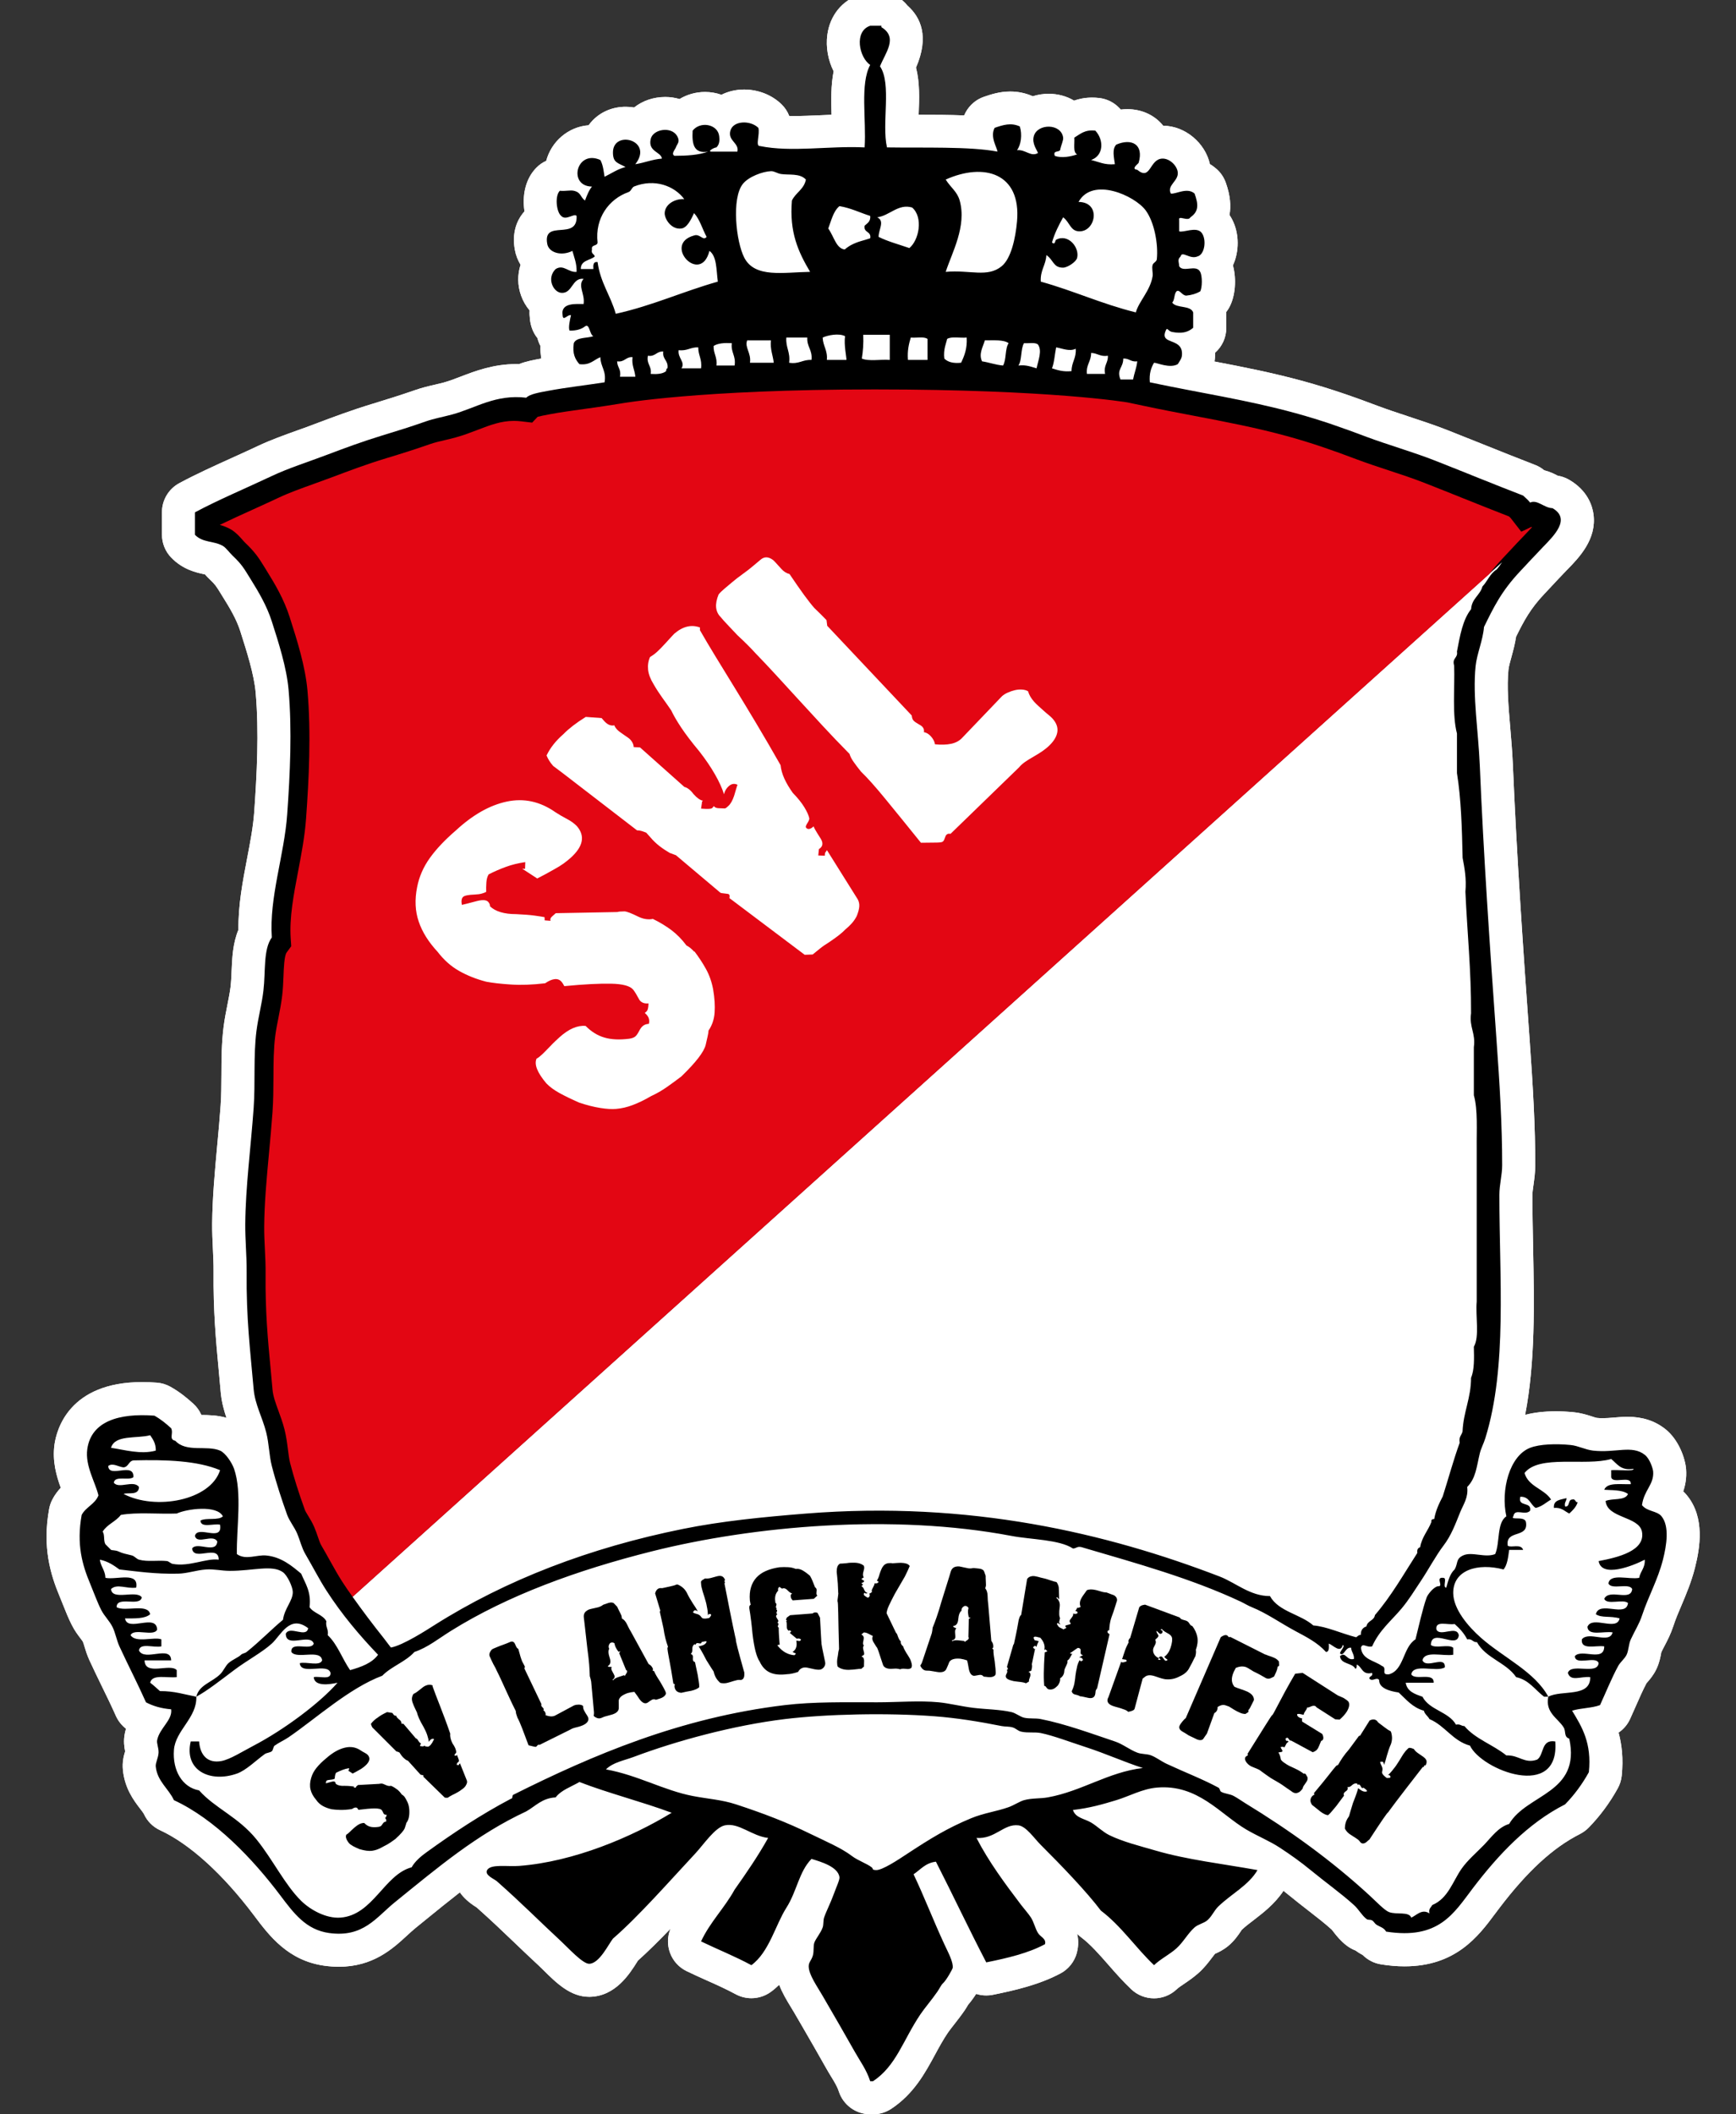 <?xml version="1.0" encoding="utf-8"?>
<!-- Generator: Adobe Illustrator 28.2.0, SVG Export Plug-In . SVG Version: 6.00 Build 0)  -->
<svg version="1.1" id="Ebene_1" xmlns="http://www.w3.org/2000/svg" xmlns:xlink="http://www.w3.org/1999/xlink" x="0px" y="0px"
	 viewBox="0 0 298 362.89" style="enable-background:new 0 0 298 362.89;" xml:space="preserve">
<rect x="0" y="0" width="298" height="362.89" fill="#333333" stroke="none"/>
<style type="text/css">
	
		.st0{clip-path:url(#SVGID_00000039114742170590391450000002184553759102233482_);fill-rule:evenodd;clip-rule:evenodd;fill:#FFFFFF;}
	.st1{fill-rule:evenodd;clip-rule:evenodd;}
	.st2{fill-rule:evenodd;clip-rule:evenodd;fill:#E30613;}
	.st3{fill-rule:evenodd;clip-rule:evenodd;fill:#FFFFFF;}
</style>
<g>
	<g>
		<defs>
			<polygon id="SVGID_1_" points="8,-1.25 8,362.89 291.77,362.89 291.77,-1.25 8,-1.25 			"/>
		</defs>
		<clipPath id="SVGID_00000081614546075302389950000003335614842917820591_">
			<use xlink:href="#SVGID_1_"  style="overflow:visible;"/>
		</clipPath>
		
			<path style="clip-path:url(#SVGID_00000081614546075302389950000003335614842917820591_);fill-rule:evenodd;clip-rule:evenodd;fill:#FFFFFF;" d="
			M149.38,362.89c-2.45,0-4.63-1.58-5.39-3.92c-0.27-0.83-0.73-1.59-1.32-2.55c-0.3-0.49-0.59-0.97-0.87-1.47
			c-1.38-2.46-2.61-4.58-4.06-7.09l-1.42-2.44c-0.18-0.3-0.37-0.61-0.56-0.93c-0.68-1.12-1.47-2.4-2-3.83
			c-0.44,0.43-0.91,0.84-1.43,1.22c-0.99,0.72-2.17,1.09-3.35,1.09c-0.93,0-1.86-0.23-2.71-0.69c-1.55-0.84-3.25-1.61-5.05-2.41
			c-1.12-0.5-2.24-1.01-3.34-1.54c-2.73-1.31-3.93-4.52-2.78-7.29c-1.92,2-3.81,3.88-5.61,5.49c-0.04,0.06-0.08,0.13-0.12,0.2
			c-1.3,2.07-3.72,5.92-8.13,6c-0.03,0-0.08,0-0.11,0c-3.22,0-5.61-2.36-7.92-4.65c-0.27-0.27-0.52-0.52-0.72-0.7
			c-1.54-1.42-2.89-2.72-4.23-4c-2.03-1.94-3.95-3.78-6.45-6c-1.34-0.82-2.26-1.7-2.87-2.58c-1.94,1.51-3.9,3.1-5.94,4.76
			l-1.66,1.35c-0.48,0.39-0.98,0.85-1.5,1.33c-2.45,2.25-5.8,5.33-11.68,5.33c-0.79,0-1.61-0.06-2.44-0.17
			c-6.27-0.86-9.5-5.15-12.09-8.6l-0.06-0.08c-5.33-7.08-11.04-12.25-16.09-14.58c-1.22-0.56-2.2-1.54-2.76-2.75
			c-0.09-0.2-0.43-0.64-0.7-0.99c-1.04-1.36-2.6-3.42-2.92-6.58c-0.14-1.38,0.15-2.49,0.38-3.22c-0.14-0.69-0.31-1.77-0.06-3.03
			c0.06-0.3,0.13-0.58,0.21-0.86c-0.76-0.58-1.36-1.34-1.75-2.22c-0.79-1.77-1.6-3.44-2.47-5.21c-0.69-1.43-1.39-2.85-2.06-4.32
			c-0.4-0.87-0.65-1.69-0.85-2.35c-0.09-0.31-0.22-0.73-0.29-0.87c-0.04-0.06-0.24-0.33-0.39-0.53c-0.43-0.56-1.01-1.33-1.5-2.31
			c-0.59-1.16-1.07-2.37-1.53-3.53c-0.19-0.47-0.37-0.94-0.57-1.41c-1.55-3.71-2.97-8.38-1.79-14.95c0.1-0.56,0.29-1.11,0.55-1.62
			c0.43-0.83,0.95-1.5,1.45-2.03c-0.73-2-1.47-4.53-1.08-7.4c0.35-2.52,2.46-10.74,15.07-10.74c0.8,0,1.64,0.03,2.5,0.1
			c0.82,0.06,1.62,0.3,2.33,0.7c1.73,0.96,3.08,2.14,3.95,2.93c0.54,0.49,0.98,1.09,1.29,1.75c0.03,0.06,0.05,0.12,0.08,0.17
			c0.02,0,0.05,0,0.07,0c1.15,0.01,2.66,0.03,4.23,0.48c-0.44-1.31-0.84-2.77-0.99-4.46c-0.11-1.26-0.22-2.46-0.33-3.65
			c-0.49-5.21-0.95-10.14-0.89-17.06c0.01-1.16-0.05-2.41-0.11-3.73c-0.07-1.43-0.14-2.91-0.13-4.42c0.04-4.43,0.46-9.02,0.87-13.45
			c0.21-2.24,0.42-4.55,0.58-6.82c0.12-1.68,0.13-3.44,0.14-5.31c0.01-2.66,0.02-5.41,0.37-8.19c0.17-1.35,0.42-2.6,0.66-3.81
			c0.22-1.1,0.42-2.14,0.54-3.1c0.09-0.77,0.13-1.65,0.17-2.58c0.1-2.31,0.2-4.85,1.18-7.19c-0.05-4.21,0.73-8.3,1.49-12.26
			c0.54-2.8,1.04-5.45,1.22-7.96c0.45-6.32,0.84-13.7,0.25-20.46c-0.27-3.14-1.55-7.13-2.57-10.33l-0.06-0.2
			c-0.66-2.07-1.8-3.99-3.01-5.92l-0.37-0.6c-0.82-1.32-0.92-1.49-1.85-2.38c-0.3-0.28-0.58-0.58-0.84-0.88
			c-0.05-0.01-0.11-0.02-0.15-0.03c-1.28-0.27-3.67-0.78-5.67-2.88c-1.01-1.05-1.57-2.46-1.57-3.92v-3.84c0-2.08,1.14-4,2.98-4.99
			c2.84-1.53,6.04-2.98,9.13-4.38c1.46-0.66,2.92-1.32,4.34-1.99c2.22-1.05,4.63-1.91,6.97-2.75c0.94-0.33,1.88-0.67,2.81-1.03
			c3.26-1.23,6.26-2.36,9.95-3.48c2.62-0.8,4.85-1.5,7.21-2.32c1.2-0.42,2.36-0.7,3.38-0.93c0.51-0.12,1.03-0.24,1.56-0.38
			c0.94-0.26,1.92-0.63,2.96-1.03c2.5-0.96,5.61-2.15,9.55-2.15c0.15,0,0.29,0,0.44,0.01c1.22-0.48,2.54-0.72,3.83-0.96l0.01,0
			c-0.12-0.69-0.17-1.41-0.14-2.14c-0.24-0.45-0.41-0.91-0.53-1.37c-0.69-0.86-1.16-1.96-1.29-3.3c-0.06-0.49-0.08-0.97-0.05-1.45
			c-0.62-0.73-1.12-1.59-1.46-2.54c-0.63-1.76-0.64-3.61-0.09-5.29c-0.47-0.77-0.81-1.63-0.98-2.56c-0.55-3.01,0.41-5.03,1.3-6.19
			c0.11-0.15,0.23-0.29,0.35-0.42c-0.06-0.39-0.09-0.75-0.11-1.05c-0.15-2.62,0.63-4.92,2.19-6.48c0.48-0.48,1.04-0.87,1.65-1.14
			c0.89-3.34,3.79-5.85,7.28-6.11c0.21-0.3,0.45-0.58,0.71-0.85c1.46-1.5,3.47-2.32,5.65-2.32c0.49,0,0.97,0.04,1.45,0.12
			c1.44-1.14,3.3-1.8,5.34-1.8c0.86,0,1.68,0.12,2.46,0.35c1.29-0.78,2.8-1.21,4.38-1.21c0.99,0,1.93,0.17,2.81,0.48
			c1.15-0.58,2.48-0.9,3.89-0.9c2.43,0,4.77,0.92,6.43,2.54c0.58,0.56,1.03,1.25,1.32,2c0.25,0.01,0.51,0.01,0.77,0.01
			c1.48,0,3.02-0.07,4.65-0.14c0.61-0.03,1.22-0.06,1.84-0.08c-0.08-2.52-0.11-5.08,0.36-7.46c-0.95-1.9-1.37-4.12-1.08-6.28
			c0.45-3.31,2.54-5.89,5.6-6.89c0.57-0.19,1.17-0.28,1.77-0.28h1.92c1.82,0,3.43,0.85,4.47,2.18c2.26,2,3.77,5.3,1.46,10.63
			c0.66,2.56,0.56,5.34,0.46,7.89c0,0.07-0.01,0.14-0.01,0.21c2.64,0,5.31,0.01,7.81,0.11c0.08-0.17,0.16-0.34,0.25-0.51
			c0.68-1.26,1.81-2.23,3.17-2.69c1.12-0.38,2.65-0.9,4.5-0.9c1.33,0,2.63,0.27,3.86,0.81c0.85-0.27,1.77-0.42,2.73-0.42
			c1.61,0,3.1,0.42,4.36,1.17c0.86-0.3,1.88-0.52,3.1-0.52c0.39,0,0.8,0.02,1.21,0.07c1.32,0.15,2.55,0.76,3.47,1.73
			c0.08,0.09,0.16,0.17,0.24,0.26c0.38-0.05,0.76-0.07,1.14-0.07c2.47,0,4.69,1.03,6.14,2.84c3.77,0.03,7.21,2.95,8.02,6.59
			c0.41,0.24,0.79,0.53,1.16,0.85c0.71,0.63,1.24,1.43,1.56,2.32c0.79,2.21,0.92,4.04,0.64,5.56c1.45,2.14,1.82,5.15,0.92,7.82
			c-0.1,0.29-0.21,0.56-0.33,0.83c0.64,2.35,0.43,5.34-0.66,7.27c-0.14,0.25-0.3,0.49-0.48,0.72c0,0.04,0,2.75,0,2.75
			c0,1.63-0.7,3.18-1.92,4.25c0.01,0.55-0.02,1.06-0.1,1.51c5.18,0.99,10.15,1.97,15.37,3.41c4.54,1.25,8.38,2.6,12.74,4.24
			c1.52,0.57,3.23,1.14,5.05,1.74c2.25,0.74,4.58,1.51,6.78,2.37c2.24,0.88,4.45,1.77,6.65,2.65c2.83,1.13,5.63,2.26,8.44,3.34
			c0.57,0.22,1.1,0.53,1.57,0.92c0.96,0.24,1.71,0.62,2.24,0.89c0.03,0.01,0.05,0.03,0.08,0.04c0.68,0.11,1.34,0.34,1.94,0.69
			c3.19,1.84,3.99,4.48,4.19,5.89c0.6,4.31-2.46,7.46-4.49,9.54l-0.15,0.15c-0.92,0.95-1.79,1.88-2.56,2.71
			c-0.44,0.47-0.85,0.91-1.23,1.31c-2.42,2.56-3.51,4.63-4.85,7.34c-0.2,1.27-0.51,2.43-0.8,3.49c-0.23,0.82-0.46,1.66-0.51,2.17
			c-0.3,2.92,0,6.37,0.31,10.02c0.17,2.01,0.35,4.09,0.44,6.21c0.66,15.71,1.78,31.89,2.87,47.11c0.59,8.27,0.99,15.14,0.97,21.78
			c0,1.23-0.16,2.32-0.29,3.28c-0.1,0.67-0.18,1.29-0.19,1.75c0,2.95,0.06,6.05,0.12,9.04c0.19,9.69,0.39,19.64-1.37,28.72
			c1.48-0.4,3.25-0.61,5.26-0.61c1.03,0,2.08,0.05,3.12,0.16c1.26,0.13,2.32,0.47,3.09,0.72c0.29,0.1,0.7,0.23,0.84,0.25
			c0.3,0.03,0.62,0.05,0.97,0.05c0.63,0,1.27-0.05,1.95-0.11c0.75-0.06,1.52-0.13,2.35-0.13c2.55,0,4.66,0.68,6.45,2.08
			c2.4,1.88,3.47,5.17,3.6,6.92c0.11,1.51-0.14,2.77-0.49,3.8c0.24,0.22,0.47,0.47,0.69,0.75c3.03,3.77,2.21,8.87,1.32,12.38
			c-0.62,2.43-1.51,4.54-2.3,6.4c-0.53,1.23-1.02,2.4-1.41,3.59c-0.45,1.37-1.01,2.44-1.5,3.38c-0.18,0.34-0.37,0.7-0.56,1.1
			c-0.01,0.07-0.03,0.14-0.04,0.21c-0.12,0.65-0.3,1.63-0.81,2.7c-0.52,1.09-1.21,1.86-1.62,2.33c-0.03,0.03-0.05,0.06-0.08,0.09
			c-0.61,1.15-1.24,2.58-1.85,3.97c-0.33,0.75-0.66,1.48-0.97,2.18c-0.44,0.95-1.12,1.75-1.97,2.32c0.56,2.06,0.84,4.49,0.54,7.41
			c-0.08,0.76-0.31,1.49-0.68,2.16c-1.37,2.48-3.04,4.74-4.98,6.73c-0.44,0.45-0.95,0.82-1.51,1.11
			c-4.63,2.34-9.04,6.39-13.88,12.77c-0.24,0.31-0.47,0.62-0.7,0.93c-2.83,3.8-6.71,9.01-15.53,9.01c0,0,0,0,0,0
			c-1.27,0-2.63-0.11-4.04-0.34c-1.21-0.19-2.31-0.77-3.16-1.62c-0.22-0.11-0.46-0.25-0.73-0.42c-0.17-0.11-0.32-0.22-0.47-0.33
			c-0.5-0.19-1.04-0.47-1.57-0.88c-1.02-0.79-1.7-1.65-2.19-2.28c-0.12-0.15-0.23-0.32-0.37-0.46c-1.15-1.04-2.57-2.14-4.06-3.3
			c-1.04-0.81-2.1-1.63-3.14-2.49c-0.35-0.28-0.69-0.56-1.05-0.84c-1.51,2.26-3.51,3.79-5.14,5.04c-0.75,0.57-1.46,1.12-2.02,1.65
			c-0.07,0.1-0.14,0.21-0.21,0.31c-0.43,0.64-1.08,1.6-2.13,2.47c-0.85,0.7-1.7,1.1-2.26,1.34c-0.17,0.2-0.38,0.48-0.55,0.71
			c-0.58,0.77-1.31,1.73-2.31,2.61c-0.85,0.75-1.68,1.32-2.42,1.82c-0.5,0.33-1.01,0.68-1.27,0.93c-1.1,1.05-2.51,1.57-3.92,1.57
			c-1.4,0-2.81-0.52-3.9-1.55c-1.46-1.39-2.73-2.83-3.95-4.23c-1.57-1.79-3.06-3.49-4.69-4.72c-0.23-0.17-0.45-0.37-0.65-0.58
			c0.32,1.33,0.15,2.51-0.06,3.3c-0.41,1.5-1.42,2.77-2.79,3.5c-3.66,1.96-7.92,2.93-11.63,3.68c-0.38,0.08-0.75,0.11-1.13,0.11
			c-0.59,0-1.18-0.09-1.73-0.27c-0.46,0.72-0.95,1.37-1.37,1.86l-0.02,0.03c-0.18,0.32-0.39,0.65-0.61,0.98
			c-0.62,0.9-1.26,1.71-1.82,2.43c-0.41,0.53-0.8,1.02-1.03,1.36c-0.83,1.23-1.51,2.48-2.23,3.81c-1.7,3.13-3.62,6.69-7.5,9.26
			c-0.93,0.61-2.02,0.94-3.13,0.94H149.38L149.38,362.89z"/>
		
			<path style="clip-path:url(#SVGID_00000081614546075302389950000003335614842917820591_);fill-rule:evenodd;clip-rule:evenodd;fill:#FFFFFF;" d="
			M149.38,362.89c-2.45,0-4.63-1.58-5.39-3.92c-0.27-0.83-0.73-1.59-1.32-2.55c-0.3-0.49-0.59-0.97-0.87-1.47
			c-1.38-2.46-2.61-4.58-4.06-7.09l-1.42-2.44c-0.18-0.3-0.37-0.61-0.56-0.93c-0.68-1.12-1.47-2.4-2-3.83
			c-0.44,0.43-0.91,0.84-1.43,1.22c-0.99,0.72-2.17,1.09-3.35,1.09c-0.93,0-1.86-0.23-2.71-0.69c-1.55-0.84-3.25-1.61-5.05-2.41
			c-1.12-0.5-2.24-1.01-3.34-1.54c-2.73-1.31-3.93-4.52-2.78-7.29c-1.92,2-3.81,3.88-5.61,5.49c-0.04,0.06-0.08,0.13-0.12,0.2
			c-1.3,2.07-3.72,5.92-8.13,6c-0.03,0-0.08,0-0.11,0c-3.22,0-5.61-2.36-7.92-4.65c-0.27-0.27-0.52-0.52-0.72-0.7
			c-1.54-1.42-2.89-2.72-4.23-4c-2.03-1.94-3.95-3.78-6.45-6c-1.34-0.82-2.26-1.7-2.87-2.58c-1.94,1.51-3.9,3.1-5.94,4.76
			l-1.66,1.35c-0.48,0.39-0.98,0.85-1.5,1.33c-2.45,2.25-5.8,5.33-11.68,5.33c-0.79,0-1.61-0.06-2.44-0.17
			c-6.27-0.86-9.5-5.15-12.09-8.6l-0.06-0.08c-5.33-7.08-11.04-12.25-16.09-14.58c-1.22-0.56-2.2-1.54-2.76-2.75
			c-0.09-0.2-0.43-0.64-0.7-0.99c-1.04-1.36-2.6-3.42-2.92-6.58c-0.14-1.38,0.15-2.49,0.38-3.22c-0.14-0.69-0.31-1.77-0.06-3.03
			c0.06-0.3,0.13-0.58,0.21-0.86c-0.76-0.58-1.36-1.34-1.75-2.22c-0.79-1.77-1.6-3.44-2.47-5.21c-0.69-1.43-1.39-2.85-2.06-4.32
			c-0.4-0.87-0.65-1.69-0.85-2.35c-0.09-0.31-0.22-0.73-0.29-0.87c-0.04-0.06-0.24-0.33-0.39-0.53c-0.43-0.56-1.01-1.33-1.5-2.31
			c-0.59-1.16-1.07-2.37-1.53-3.53c-0.19-0.47-0.37-0.94-0.57-1.41c-1.55-3.71-2.97-8.38-1.79-14.95c0.1-0.56,0.29-1.11,0.55-1.62
			c0.43-0.83,0.95-1.5,1.45-2.03c-0.73-2-1.47-4.53-1.08-7.4c0.35-2.52,2.46-10.74,15.07-10.74c0.8,0,1.64,0.03,2.5,0.1
			c0.82,0.06,1.62,0.3,2.33,0.7c1.73,0.96,3.08,2.14,3.95,2.93c0.54,0.49,0.98,1.09,1.29,1.75c0.03,0.06,0.05,0.12,0.08,0.17
			c0.02,0,0.05,0,0.07,0c1.15,0.01,2.66,0.03,4.23,0.48c-0.44-1.31-0.84-2.77-0.99-4.46c-0.11-1.26-0.22-2.46-0.33-3.65
			c-0.49-5.21-0.95-10.14-0.89-17.06c0.01-1.16-0.05-2.41-0.11-3.73c-0.07-1.43-0.14-2.91-0.13-4.42c0.04-4.43,0.46-9.02,0.87-13.45
			c0.21-2.24,0.42-4.55,0.58-6.82c0.12-1.68,0.13-3.44,0.14-5.31c0.01-2.66,0.02-5.41,0.37-8.19c0.17-1.35,0.42-2.6,0.66-3.81
			c0.22-1.1,0.42-2.14,0.54-3.1c0.09-0.77,0.13-1.65,0.17-2.58c0.1-2.31,0.2-4.85,1.18-7.19c-0.05-4.21,0.73-8.3,1.49-12.26
			c0.54-2.8,1.04-5.45,1.22-7.96c0.45-6.32,0.84-13.7,0.25-20.46c-0.27-3.14-1.55-7.13-2.57-10.33l-0.06-0.2
			c-0.66-2.07-1.8-3.99-3.01-5.92l-0.37-0.6c-0.82-1.32-0.92-1.49-1.85-2.38c-0.3-0.28-0.58-0.58-0.84-0.88
			c-0.05-0.01-0.11-0.02-0.15-0.03c-1.28-0.27-3.67-0.78-5.67-2.88c-1.01-1.05-1.57-2.46-1.57-3.92v-3.84c0-2.08,1.14-4,2.98-4.99
			c2.84-1.53,6.04-2.98,9.13-4.38c1.46-0.66,2.92-1.32,4.34-1.99c2.22-1.05,4.63-1.91,6.97-2.75c0.94-0.33,1.88-0.67,2.81-1.03
			c3.26-1.23,6.26-2.36,9.95-3.48c2.62-0.8,4.85-1.5,7.21-2.32c1.2-0.42,2.36-0.7,3.38-0.93c0.51-0.12,1.03-0.24,1.56-0.38
			c0.94-0.26,1.92-0.63,2.96-1.03c2.5-0.96,5.61-2.15,9.55-2.15c0.15,0,0.29,0,0.44,0.01c1.22-0.48,2.54-0.72,3.83-0.96l0.01,0
			c-0.12-0.69-0.17-1.41-0.14-2.14c-0.24-0.45-0.41-0.91-0.53-1.37c-0.69-0.86-1.16-1.96-1.29-3.3c-0.06-0.49-0.08-0.97-0.05-1.45
			c-0.62-0.73-1.12-1.59-1.46-2.54c-0.63-1.76-0.64-3.61-0.09-5.29c-0.47-0.77-0.81-1.63-0.98-2.56c-0.55-3.01,0.41-5.03,1.3-6.19
			c0.11-0.15,0.23-0.29,0.35-0.42c-0.06-0.39-0.09-0.75-0.11-1.05c-0.15-2.62,0.63-4.92,2.19-6.48c0.48-0.48,1.04-0.87,1.65-1.14
			c0.89-3.34,3.79-5.85,7.28-6.11c0.21-0.3,0.45-0.58,0.71-0.85c1.46-1.5,3.47-2.32,5.65-2.32c0.49,0,0.97,0.04,1.45,0.12
			c1.44-1.14,3.3-1.8,5.34-1.8c0.86,0,1.68,0.12,2.46,0.35c1.29-0.78,2.8-1.21,4.38-1.21c0.99,0,1.93,0.17,2.81,0.48
			c1.15-0.58,2.48-0.9,3.89-0.9c2.43,0,4.77,0.92,6.43,2.54c0.58,0.56,1.03,1.25,1.32,2c0.25,0.01,0.51,0.01,0.77,0.01
			c1.48,0,3.02-0.07,4.65-0.14c0.61-0.03,1.22-0.06,1.84-0.08c-0.08-2.52-0.11-5.08,0.36-7.46c-0.95-1.9-1.37-4.12-1.08-6.28
			c0.45-3.31,2.54-5.89,5.6-6.89c0.57-0.19,1.17-0.28,1.77-0.28h1.92c1.82,0,3.43,0.85,4.47,2.18c2.26,2,3.77,5.3,1.46,10.63
			c0.66,2.56,0.56,5.34,0.46,7.89c0,0.07-0.01,0.14-0.01,0.21c2.64,0,5.31,0.01,7.81,0.11c0.08-0.17,0.16-0.34,0.25-0.51
			c0.68-1.26,1.81-2.23,3.17-2.69c1.12-0.38,2.65-0.9,4.5-0.9c1.33,0,2.63,0.27,3.86,0.81c0.85-0.27,1.77-0.42,2.73-0.42
			c1.61,0,3.1,0.42,4.36,1.17c0.86-0.3,1.88-0.52,3.1-0.52c0.39,0,0.8,0.02,1.21,0.07c1.32,0.15,2.55,0.76,3.47,1.73
			c0.08,0.09,0.16,0.17,0.24,0.26c0.38-0.05,0.76-0.07,1.14-0.07c2.47,0,4.69,1.03,6.14,2.84c3.77,0.03,7.21,2.95,8.02,6.59
			c0.41,0.24,0.79,0.53,1.16,0.85c0.71,0.63,1.24,1.43,1.56,2.32c0.79,2.21,0.92,4.04,0.64,5.56c1.45,2.14,1.82,5.15,0.92,7.82
			c-0.1,0.29-0.21,0.56-0.33,0.83c0.64,2.35,0.43,5.34-0.66,7.27c-0.14,0.25-0.3,0.49-0.48,0.72c0,0.04,0,2.75,0,2.75
			c0,1.63-0.7,3.18-1.92,4.25c0.01,0.55-0.02,1.06-0.1,1.51c5.18,0.99,10.15,1.97,15.37,3.41c4.54,1.25,8.38,2.6,12.74,4.24
			c1.52,0.57,3.23,1.14,5.05,1.74c2.25,0.74,4.58,1.51,6.78,2.37c2.24,0.88,4.45,1.77,6.65,2.65c2.83,1.13,5.63,2.26,8.44,3.34
			c0.57,0.22,1.1,0.53,1.57,0.92c0.96,0.24,1.71,0.62,2.24,0.89c0.03,0.01,0.05,0.03,0.08,0.04c0.68,0.11,1.34,0.34,1.94,0.69
			c3.19,1.84,3.99,4.48,4.19,5.89c0.6,4.31-2.46,7.46-4.49,9.54l-0.15,0.15c-0.92,0.95-1.79,1.88-2.56,2.71
			c-0.44,0.47-0.85,0.91-1.23,1.31c-2.42,2.56-3.51,4.63-4.85,7.34c-0.2,1.27-0.51,2.43-0.8,3.49c-0.23,0.82-0.46,1.66-0.51,2.17
			c-0.3,2.92,0,6.37,0.31,10.02c0.17,2.01,0.35,4.09,0.44,6.21c0.66,15.71,1.78,31.89,2.87,47.11c0.59,8.27,0.99,15.14,0.97,21.78
			c0,1.23-0.16,2.32-0.29,3.28c-0.1,0.67-0.18,1.29-0.19,1.75c0,2.95,0.06,6.05,0.12,9.04c0.19,9.69,0.39,19.64-1.37,28.72
			c1.48-0.4,3.25-0.61,5.26-0.61c1.03,0,2.08,0.05,3.12,0.16c1.26,0.13,2.32,0.47,3.09,0.72c0.29,0.1,0.7,0.23,0.84,0.25
			c0.3,0.03,0.62,0.05,0.97,0.05c0.63,0,1.27-0.05,1.95-0.11c0.75-0.06,1.52-0.13,2.35-0.13c2.55,0,4.66,0.68,6.45,2.08
			c2.4,1.88,3.47,5.17,3.6,6.92c0.11,1.51-0.14,2.77-0.49,3.8c0.24,0.22,0.47,0.47,0.69,0.75c3.03,3.77,2.21,8.87,1.32,12.38
			c-0.62,2.43-1.51,4.54-2.3,6.4c-0.53,1.23-1.02,2.4-1.41,3.59c-0.45,1.37-1.01,2.44-1.5,3.38c-0.18,0.34-0.37,0.7-0.56,1.1
			c-0.01,0.07-0.03,0.14-0.04,0.21c-0.12,0.65-0.3,1.63-0.81,2.7c-0.52,1.09-1.21,1.86-1.62,2.33c-0.03,0.03-0.05,0.06-0.08,0.09
			c-0.61,1.15-1.24,2.58-1.85,3.97c-0.33,0.75-0.66,1.48-0.97,2.18c-0.44,0.95-1.12,1.75-1.97,2.32c0.56,2.06,0.84,4.49,0.54,7.41
			c-0.08,0.76-0.31,1.49-0.68,2.16c-1.37,2.48-3.04,4.74-4.98,6.73c-0.44,0.45-0.95,0.82-1.51,1.11
			c-4.63,2.34-9.04,6.39-13.88,12.77c-0.24,0.31-0.47,0.62-0.7,0.93c-2.83,3.8-6.71,9.01-15.53,9.01c0,0,0,0,0,0
			c-1.27,0-2.63-0.11-4.04-0.34c-1.21-0.19-2.31-0.77-3.16-1.62c-0.22-0.11-0.46-0.25-0.73-0.42c-0.17-0.11-0.32-0.22-0.47-0.33
			c-0.5-0.19-1.04-0.47-1.57-0.88c-1.02-0.79-1.7-1.65-2.19-2.28c-0.12-0.15-0.23-0.32-0.37-0.46c-1.15-1.04-2.57-2.14-4.06-3.3
			c-1.04-0.81-2.1-1.63-3.14-2.49c-0.35-0.28-0.69-0.56-1.05-0.84c-1.51,2.26-3.51,3.79-5.14,5.04c-0.75,0.57-1.46,1.12-2.02,1.65
			c-0.07,0.1-0.14,0.21-0.21,0.31c-0.43,0.64-1.08,1.6-2.13,2.47c-0.85,0.7-1.7,1.1-2.26,1.34c-0.17,0.2-0.38,0.48-0.55,0.71
			c-0.58,0.77-1.31,1.73-2.31,2.61c-0.85,0.75-1.68,1.32-2.42,1.82c-0.5,0.33-1.01,0.68-1.27,0.93c-1.1,1.05-2.51,1.57-3.92,1.57
			c-1.4,0-2.81-0.52-3.9-1.55c-1.46-1.39-2.73-2.83-3.95-4.23c-1.57-1.79-3.06-3.49-4.69-4.72c-0.23-0.17-0.45-0.37-0.65-0.58
			c0.32,1.33,0.15,2.51-0.06,3.3c-0.41,1.5-1.42,2.77-2.79,3.5c-3.66,1.96-7.92,2.93-11.63,3.68c-0.38,0.08-0.75,0.11-1.13,0.11
			c-0.59,0-1.18-0.09-1.73-0.27c-0.46,0.72-0.95,1.37-1.37,1.86l-0.02,0.03c-0.18,0.32-0.39,0.65-0.61,0.98
			c-0.62,0.9-1.26,1.71-1.82,2.43c-0.41,0.53-0.8,1.02-1.03,1.36c-0.83,1.23-1.51,2.48-2.23,3.81c-1.7,3.13-3.62,6.69-7.5,9.26
			c-0.93,0.61-2.02,0.94-3.13,0.94H149.38L149.38,362.89z"/>
	</g>
	<path class="st1" d="M69.37,308.3c0.23,0.33,0.42,0.66,0.58,1.02c0.16,0.35,0.26,0.74,0.3,1.18c0.04,0.5,0.02,0.95-0.05,1.34
		c-0.07,0.4-0.22,0.76-0.46,1.07c-0.01,0.09-0.04,0.21-0.09,0.34c-0.05,0.14-0.1,0.31-0.16,0.5c-0.14,0.41-0.68,1.04-1.62,1.89
		c-0.27,0.2-0.57,0.42-0.89,0.63c-0.32,0.22-0.65,0.41-1.01,0.58c-0.4,0.23-0.78,0.42-1.12,0.56c-0.35,0.13-0.68,0.22-1,0.26
		c-0.25,0.03-0.56,0.03-0.94-0.02c-0.38-0.05-0.78-0.14-1.21-0.27c-0.44-0.18-0.81-0.36-1.11-0.52c-0.3-0.17-0.54-0.34-0.71-0.54
		c-0.47-0.61-0.61-1.08-0.43-1.42c0.06-0.03,0.12-0.07,0.16-0.1c0.05-0.04,0.1-0.07,0.15-0.12c0.07-0.05,0.15-0.13,0.26-0.23
		c0.11-0.1,0.22-0.2,0.32-0.31c0.11-0.11,0.22-0.21,0.33-0.3c0.11-0.1,0.19-0.17,0.26-0.23c0.59-0.5,1.12-0.74,1.6-0.71
		c0.3,0.32,0.64,0.54,1.03,0.64c0.39,0.1,0.87,0.11,1.45,0.02c0.17-0.03,0.3-0.08,0.39-0.15c0.07-0.06,0.15-0.16,0.24-0.3
		c0.09-0.14,0.17-0.24,0.24-0.3c0.1-0.09,0.23-0.14,0.39-0.15c0.08-0.25,0.02-0.45-0.18-0.62l0.11-0.09
		c0.08-0.07,0.14-0.23,0.17-0.48c-0.22,0.03-0.38-0.02-0.48-0.14c-0.02-0.03-0.05-0.07-0.08-0.13c-0.03-0.06-0.05-0.12-0.08-0.18
		c-0.03-0.06-0.06-0.12-0.1-0.18c-0.03-0.06-0.06-0.11-0.09-0.14c-0.16-0.21-0.58-0.3-1.26-0.3c-0.68,0.01-1.6,0.09-2.77,0.24
		c-0.02-0.06-0.05-0.11-0.07-0.15c-0.02-0.04-0.04-0.07-0.07-0.1c-0.18-0.23-0.5-0.19-0.98,0.12c-0.77,0.11-1.44,0.16-2.03,0.14
		c-0.58-0.02-1.06-0.05-1.43-0.11c-0.57-0.13-1.08-0.32-1.53-0.57c-0.45-0.25-0.84-0.61-1.15-1.07c-0.47-0.55-0.79-1.12-0.94-1.73
		c-0.15-0.6-0.12-1.28,0.11-2.03c0.18-0.61,0.48-1.18,0.92-1.72c0.43-0.53,0.99-1.09,1.69-1.66c1.08-0.95,2.14-1.55,3.17-1.79
		c1.03-0.25,1.96-0.07,2.79,0.52c0.2,0.13,0.41,0.25,0.64,0.37c0.23,0.12,0.41,0.25,0.55,0.41c0.44,0.56,0.25,1.18-0.57,1.88
		c-0.13,0.11-0.28,0.22-0.44,0.34c-0.16,0.12-0.36,0.23-0.58,0.35c-0.18,0.1-0.36,0.2-0.53,0.3c-0.18,0.1-0.35,0.19-0.52,0.27
		l-0.83-0.54l0.17,0l0.05-0.39c-0.42,0.07-0.82,0.18-1.17,0.32c-0.36,0.14-0.71,0.3-1.06,0.47c-0.09,0.12-0.15,0.28-0.18,0.48
		c-0.03,0.2-0.06,0.38-0.06,0.54c-0.07,0.04-0.16,0.08-0.27,0.11c-0.11,0.03-0.25,0.06-0.43,0.07c-0.36,0.03-0.59,0.08-0.68,0.15
		c-0.1,0.09-0.14,0.24-0.13,0.47c0.03-0.01,0.11-0.03,0.25-0.07c0.14-0.04,0.33-0.09,0.57-0.16c0.4-0.12,0.65-0.12,0.75,0
		c0.02,0.03,0.04,0.07,0.06,0.11c0.02,0.04,0.02,0.09,0.02,0.15c0.14,0.15,0.34,0.25,0.59,0.32c0.25,0.07,0.55,0.1,0.91,0.08
		c0.45,0,0.8,0.02,1.08,0.05c0.27,0.03,0.46,0.05,0.58,0.07l-0.01,0.18l0.35,0.02c-0.03-0.09,0.01-0.17,0.11-0.25l0.24-0.21
		l3.64-0.2c0.07-0.03,0.21-0.04,0.42-0.05c0.13,0,0.39,0.09,0.78,0.28c0.15,0.07,0.29,0.11,0.44,0.13c0.14,0.01,0.28,0,0.41-0.02
		c0.38,0.17,0.72,0.38,1.02,0.61c0.3,0.23,0.57,0.52,0.8,0.87c0.15,0.07,0.29,0.19,0.43,0.35L69.37,308.3L69.37,308.3z"/>
	<path class="st1" d="M74.25,289.43c0.17,0.48,0.36,1,0.58,1.57c0.22,0.57,0.46,1.18,0.72,1.85c0.26,0.67,0.54,1.39,0.83,2.18
		c0.29,0.78,0.6,1.63,0.91,2.54c-0.03,0.25-0.01,0.51,0.05,0.78c0.06,0.27,0.17,0.56,0.32,0.86c0.23,0.33,0.4,0.62,0.5,0.88
		c0.1,0.26,0.15,0.47,0.16,0.65c0,0.04-0.02,0.09-0.06,0.14c-0.04,0.05-0.08,0.1-0.12,0.15c-0.05,0.05-0.08,0.09-0.11,0.14
		c-0.03,0.04-0.03,0.08-0.01,0.11c0.08,0.12,0.23,0.1,0.46-0.05c-0.01,0.02,0.01,0.09,0.05,0.21c0.04,0.12,0.1,0.29,0.19,0.5
		c0.12,0.29,0.05,0.49-0.22,0.62l-0.12,0.36l0.38,0.04c0.04-0.13,0.07-0.2,0.09-0.19l0.11-0.11l1.19,2.97
		c0.04,0.13,0.04,0.27,0,0.42c-0.05,0.15-0.13,0.33-0.26,0.53c-0.12,0.15-0.24,0.28-0.38,0.39c-0.14,0.11-0.29,0.22-0.46,0.33
		c-0.21,0.17-0.58,0.38-1.09,0.64c-0.26,0.12-0.48,0.23-0.66,0.34c-0.19,0.11-0.34,0.21-0.47,0.29l-0.47-0.02l-3.71-3.62
		c0.04-0.09,0.05-0.16,0.02-0.2c-0.01-0.02-0.04-0.03-0.09-0.04c-0.05-0.01-0.1-0.02-0.15-0.03c-0.06-0.02-0.11-0.03-0.16-0.04
		c-0.05-0.01-0.09-0.02-0.1-0.04l-2.13-2.36c-0.04-0.02-0.09-0.04-0.15-0.07c-0.05-0.03-0.11-0.06-0.18-0.08
		c-0.19-0.14-0.37-0.29-0.53-0.45c-0.16-0.16-0.3-0.35-0.43-0.55l-0.18-0.27c-0.08-0.04-0.16-0.08-0.25-0.12
		c-0.08-0.03-0.17-0.05-0.27-0.06l-3.62-3.62l-0.5-0.49c-0.13-0.2-0.21-0.41-0.26-0.63c0.31-0.42,0.72-0.8,1.25-1.14
		c0.2-0.15,0.42-0.3,0.67-0.44c0.25-0.14,0.54-0.29,0.86-0.44l0.91,0.15l0.12,0.18c0.14,0.23,0.33,0.33,0.54,0.3
		c0,0.04,0.01,0.08,0.03,0.12c0.01,0.04,0.04,0.08,0.06,0.12c0.04,0.05,0.09,0.11,0.15,0.17c0.07,0.06,0.13,0.12,0.2,0.18
		c0.07,0.06,0.14,0.12,0.2,0.17c0.06,0.05,0.1,0.1,0.13,0.15c0.09,0.14,0.12,0.28,0.1,0.43l0.37,0.05l2.11,2.48
		c0.08,0.02,0.15,0.07,0.23,0.14c0.08,0.07,0.15,0.18,0.22,0.31c0.16,0.25,0.31,0.39,0.47,0.43l-0.06,0.04
		c0.01-0.01-0.04,0.13-0.15,0.41c0.02,0,0.06,0,0.11,0.01c0.06,0.01,0.12,0.02,0.19,0.03c0.07,0,0.14,0.01,0.21,0.01
		c0.07,0,0.12-0.01,0.15-0.03c0.06-0.04,0.1-0.07,0.12-0.1c0.02,0.04,0.05,0.07,0.09,0.1c0.05,0.02,0.1,0.04,0.16,0.05
		c0.06,0.01,0.12,0.02,0.19,0.02c0.06,0.01,0.12,0.01,0.18,0.02c0.04-0.01,0.08-0.03,0.12-0.05c0.04-0.03,0.08-0.05,0.12-0.08
		c0.15-0.1,0.3-0.28,0.46-0.54c0.11-0.2,0.19-0.35,0.24-0.45c0.05-0.11,0.09-0.16,0.1-0.17c-0.16-0.11-0.34-0.1-0.54,0.04
		c-0.16,0.11-0.29,0.25-0.37,0.43c-0.04-0.35-0.13-0.75-0.28-1.19c-0.15-0.44-0.36-0.9-0.63-1.39c-0.34-0.57-0.59-1.05-0.77-1.46
		c-0.18-0.41-0.3-0.75-0.36-1.02c-0.12-0.26-0.24-0.52-0.37-0.78c-0.12-0.26-0.24-0.53-0.34-0.81c-0.13-0.32-0.17-0.61-0.15-0.87
		c0.03-0.26,0.12-0.5,0.27-0.72c0.08-0.03,0.16-0.07,0.24-0.12c0.08-0.04,0.16-0.09,0.23-0.14c0.07-0.04,0.15-0.1,0.26-0.19
		c0.11-0.08,0.23-0.17,0.35-0.27c0.12-0.1,0.24-0.19,0.35-0.28c0.11-0.09,0.2-0.16,0.27-0.21c0.59-0.38,1.12-0.46,1.59-0.24
		L74.25,289.43L74.25,289.43z"/>
	<path class="st1" d="M100.89,295.47c-0.15,0.25-0.43,0.47-0.85,0.66c-0.11,0.05-0.25,0.1-0.42,0.16c-0.16,0.05-0.36,0.11-0.61,0.17
		c-0.23,0.05-0.43,0.11-0.61,0.17c-0.18,0.06-0.33,0.13-0.45,0.21l-5.34,2.65c-0.09-0.04-0.17-0.05-0.24-0.01
		c-0.05,0.02-0.1,0.08-0.18,0.17c-0.07,0.09-0.13,0.14-0.18,0.16c-0.04,0.03-0.17,0.02-0.37-0.03c-0.2-0.05-0.51-0.12-0.91-0.22
		c-0.41-1.11-0.78-2.07-1.09-2.89c-0.31-0.82-0.59-1.44-0.82-1.86c-0.09-0.24-0.16-0.45-0.21-0.64c-0.05-0.19-0.07-0.35-0.07-0.49
		c-0.34-0.67-0.65-1.31-0.94-1.93c-0.29-0.61-0.56-1.21-0.82-1.77c-0.26-0.57-0.51-1.12-0.75-1.64c-0.24-0.53-0.48-1.03-0.73-1.52
		c-0.06-0.14-0.14-0.31-0.24-0.51c-0.1-0.2-0.23-0.44-0.39-0.71c-0.13-0.28-0.25-0.52-0.35-0.73c-0.1-0.2-0.17-0.37-0.23-0.51
		c-0.19-0.36-0.07-0.78,0.36-1.26c0.08-0.05,0.16-0.09,0.24-0.13c0.09-0.04,0.17-0.08,0.26-0.11c0.15-0.06,0.33-0.13,0.55-0.23
		c0.21-0.09,0.47-0.19,0.77-0.29c0.31-0.11,0.57-0.21,0.79-0.3c0.22-0.1,0.4-0.17,0.54-0.23c0.28-0.12,0.51-0.07,0.7,0.17
		c0.03,0.02,0.13,0.23,0.31,0.64c0.08,0.18,0.2,0.31,0.36,0.39c0.14,0.53,0.27,0.98,0.38,1.35c0.12,0.37,0.22,0.66,0.31,0.86
		c0.09,0.15,0.16,0.3,0.24,0.44c0.07,0.14,0.14,0.28,0.2,0.4l-0.08,0.32l2.92,6.11c-0.04,0.12-0.04,0.22-0.01,0.3
		c0.03,0.08,0.1,0.16,0.19,0.25c0.1,0.09,0.16,0.17,0.18,0.22c0.04,0.1,0.04,0.2-0.03,0.31c0.14,0.06,0.24,0.17,0.32,0.34
		c0.08,0.17,0.1,0.33,0.06,0.49c0.34,0.12,0.66,0.19,0.94,0.2c0.28,0.01,0.54-0.05,0.77-0.18l3.15-1.69
		c0.12-0.05,0.25-0.09,0.4-0.12c0.15-0.02,0.3-0.03,0.46-0.03c0.16,0,0.3,0.03,0.43,0.07c0.13,0.04,0.23,0.1,0.3,0.18
		c-0.02,0.21,0.02,0.43,0.12,0.66c0.04,0.08,0.08,0.17,0.14,0.27c0.06,0.11,0.13,0.22,0.19,0.33c0.07,0.11,0.14,0.22,0.21,0.32
		c0.07,0.11,0.12,0.19,0.15,0.26C101.05,294.95,101.04,295.22,100.89,295.47L100.89,295.47z"/>
	<path class="st1" d="M107.56,286.69c-0.03-0.03-0.06-0.04-0.08-0.03l-1.19-2.92l0.2-0.34l-0.3,0.12c-0.17-0.21-0.33-0.44-0.45-0.68
		c-0.13-0.24-0.22-0.51-0.26-0.79c-0.22-0.15-0.43-0.18-0.63-0.09l-0.14,0.07c-0.26,0.34-0.3,0.66-0.13,0.96
		c-0.19,0.31-0.17,0.83,0.08,1.57c0.23,0.67,0.13,1.13-0.3,1.39l-0.01,0.05c0.01,0.05,0.05,0.08,0.11,0.09
		c0.06,0.01,0.12,0.02,0.19,0.02c0.07,0,0.14,0,0.2-0.01c0.07-0.01,0.11,0,0.14,0.02c-0.03,0.08-0.04,0.16-0.05,0.25
		c-0.01,0.08,0.01,0.18,0.05,0.27c0.02,0.06,0.05,0.13,0.1,0.21c0.05,0.09,0.09,0.17,0.14,0.26c0.05,0.09,0.09,0.17,0.14,0.26
		c0.04,0.08,0.08,0.16,0.1,0.22c0.09,0.27-0.02,0.52-0.34,0.74l0.15,0.07c0.05-0.11,0.15-0.2,0.29-0.29
		c0.14-0.08,0.31-0.17,0.52-0.24l1-0.33c0.08,0,0.15,0.06,0.22,0.19l-0.03-0.11c0.01-0.02,0.04-0.06,0.07-0.13
		c0.04-0.07,0.1-0.16,0.18-0.29c0.11-0.16,0.14-0.3,0.1-0.42C107.61,286.75,107.59,286.72,107.56,286.69L107.56,286.69z
		 M114.32,290.68c-0.12,0.42-0.53,0.72-1.25,0.92l-0.47,0.15c-0.19-0.1-0.38-0.12-0.56-0.06c-0.07,0.02-0.16,0.07-0.25,0.13
		c-0.09,0.06-0.19,0.13-0.29,0.19c-0.1,0.06-0.19,0.13-0.27,0.19c-0.09,0.06-0.16,0.1-0.23,0.12c-0.4,0.12-0.81-0.11-1.24-0.7
		c-0.14-0.21-0.27-0.41-0.41-0.61c-0.14-0.2-0.29-0.41-0.46-0.62c-0.38,0.03-0.77,0.1-1.16,0.21c-0.47,0.17-0.83,0.36-1.07,0.55
		c-0.24,0.2-0.39,0.43-0.45,0.7c0,0.23,0.01,0.46,0.01,0.67c0.01,0.21,0.01,0.43,0,0.66c-0.01,0.48-0.36,0.84-1.07,1.08
		c-0.08,0.03-0.18,0.06-0.31,0.09c-0.13,0.04-0.26,0.07-0.4,0.11c-0.14,0.04-0.28,0.08-0.41,0.11c-0.13,0.04-0.24,0.07-0.32,0.09
		c-0.05,0.01-0.13,0.05-0.25,0.11c-0.12,0.06-0.21,0.09-0.27,0.11c-0.21,0.08-0.43,0.08-0.64,0.02c-0.21-0.07-0.43-0.19-0.64-0.38
		c0.02-0.09,0.03-0.18,0.04-0.28c0.01-0.1,0.02-0.22,0.01-0.38l-0.48-5.24c-0.02-0.12-0.05-0.26-0.09-0.42
		c-0.04-0.16-0.09-0.33-0.15-0.52c-0.01-0.56-0.05-1.22-0.1-1.96c-0.06-0.74-0.16-1.63-0.3-2.64l-0.52-4.6
		c-0.05-0.34-0.08-0.62-0.1-0.84c-0.02-0.22-0.02-0.39,0.02-0.5c0.05-0.21,0.15-0.39,0.32-0.55c0.17-0.15,0.38-0.28,0.64-0.37
		c0.09-0.02,0.21-0.05,0.35-0.09c0.14-0.04,0.29-0.07,0.45-0.1c0.15-0.03,0.3-0.07,0.44-0.1c0.14-0.04,0.25-0.06,0.33-0.08
		c0.28-0.09,0.53-0.22,0.73-0.38c-0.03,0,0.04-0.03,0.19-0.08c0.16-0.06,0.4-0.14,0.73-0.25c0.37-0.12,0.68-0.12,0.91,0.01
		c0.03,0.03,0.1,0.1,0.21,0.21c0.1,0.11,0.25,0.26,0.43,0.45c0.02,0.08,0.07,0.18,0.13,0.31c0.06,0.13,0.14,0.27,0.21,0.42
		c0.08,0.15,0.14,0.29,0.21,0.42c0.07,0.14,0.12,0.25,0.15,0.33c0.05,0.17,0.08,0.34,0.08,0.51c0.35,0.16,0.64,0.5,0.89,1.01
		c0.1,0.21,0.21,0.41,0.3,0.61c0.1,0.2,0.21,0.39,0.33,0.58l3.07,5.61c0.38,0.2,0.62,0.48,0.74,0.84l0.03,0.09l-0.11,0.16l0.3,0.16
		c0.08,0.22,0.21,0.47,0.37,0.75c0.16,0.28,0.37,0.6,0.61,0.97c0.23,0.4,0.43,0.74,0.6,1.05c0.16,0.3,0.29,0.56,0.38,0.77
		L114.32,290.68L114.32,290.68z"/>
	<path class="st1" d="M127.76,286.97c0,0.14,0,0.28,0.01,0.42c0,0.14-0.01,0.28-0.04,0.41c-0.03,0.13-0.09,0.24-0.16,0.34
		c-0.08,0.1-0.2,0.17-0.37,0.21c-0.15-0.01-0.3-0.02-0.44-0.01c-0.15,0.01-0.3,0.04-0.46,0.09c-0.09,0.02-0.2,0.05-0.34,0.09
		c-0.13,0.04-0.27,0.08-0.42,0.13c-0.15,0.05-0.3,0.09-0.44,0.13c-0.14,0.04-0.26,0.07-0.35,0.09c-0.34,0.07-0.71,0.07-1.11-0.02
		c-0.33-0.3-0.58-0.6-0.75-0.9c-0.17-0.31-0.3-0.66-0.38-1.04c-0.04-0.05-0.17-0.24-0.37-0.56c-0.2-0.32-0.5-0.78-0.88-1.4
		c-0.35-0.68-0.64-1.23-0.87-1.62c-0.23-0.4-0.39-0.65-0.48-0.75c0.08,0.01,0.18-0.01,0.31-0.06c0.6-0.13,0.97-0.38,1.09-0.76
		c-0.05-0.03-0.1-0.05-0.15-0.05c-0.05-0.01-0.13,0-0.22,0.02l-0.49,0.1c-0.02,0.14-0.09,0.23-0.19,0.25
		c-0.03,0.01-0.08,0.01-0.13,0c-0.05-0.01-0.11-0.02-0.17-0.03c-0.06-0.01-0.11-0.02-0.17-0.03c-0.05-0.01-0.1-0.01-0.13,0
		c-0.12,0.02-0.21,0.12-0.25,0.28l-0.19-0.09c-0.26,0.16-0.39,0.45-0.38,0.85c0.03,0.38-0.06,0.65-0.27,0.82
		c0.21,0.08,0.33,0.19,0.36,0.35c0.02,0.08,0.02,0.2,0.01,0.35c-0.01,0.15-0.01,0.27,0.01,0.35c0.02,0.08,0.05,0.15,0.11,0.21
		c0.06,0.06,0.14,0.11,0.25,0.16c-0.02-0.12,0,0,0.07,0.36c0.07,0.35,0.21,0.96,0.39,1.82c0.06,0.42,0.12,0.8,0.18,1.14
		c0.06,0.34,0.09,0.66,0.08,0.97c-0.13,0.13-0.32,0.25-0.55,0.35c-0.23,0.1-0.49,0.18-0.79,0.26c-0.68,0.12-1.16,0.21-1.46,0.29
		c-0.29,0.07-0.41,0.09-0.36,0.05c-0.59-0.06-0.94-0.36-1.06-0.9c-0.04-0.19-0.03-0.37,0.04-0.55l-0.26-0.12
		c-0.13-0.83-0.25-1.57-0.36-2.21c-0.11-0.64-0.21-1.2-0.3-1.67c-0.09-0.48-0.16-0.87-0.22-1.18c-0.06-0.31-0.09-0.55-0.11-0.72
		c-0.05-0.24-0.03-0.42,0.07-0.54c-0.17-0.45-0.32-0.94-0.45-1.46c-0.13-0.52-0.24-1.09-0.33-1.72l-0.63-2.83l0.09-0.19l-0.89-2.96
		c0.14-0.53,0.41-0.84,0.8-0.9c0.11-0.02,0.21-0.02,0.31,0c-0.01,0.02,0.1,0,0.34-0.05c0.24-0.05,0.62-0.14,1.14-0.25
		c0.24-0.05,0.46-0.11,0.65-0.16c0.19-0.06,0.37-0.12,0.53-0.19c0.31,0.1,0.6,0.26,0.89,0.49c0.29,0.22,0.54,0.52,0.76,0.9
		c0.15,0.33,0.31,0.64,0.49,0.95c0.18,0.3,0.37,0.61,0.56,0.92c0.17,0.25,0.33,0.49,0.47,0.71c0.14,0.22,0.27,0.44,0.38,0.65
		c-0.24-0.14-0.41-0.2-0.49-0.18l-0.04,0.01c-0.02,0-0.05,0.02-0.08,0.04l-0.23,0.31c0.08,0.07,0.19,0.12,0.31,0.17
		c0.13,0.04,0.28,0.09,0.46,0.14c0.27,0.07,0.5,0.24,0.7,0.53c0.08,0.12,0.2,0.2,0.36,0.22c0.16,0.03,0.37,0.02,0.61-0.02l0.38-0.08
		c0.08-0.1,0.15-0.2,0.23-0.3c0.07-0.1,0.1-0.19,0.08-0.28c-0.08-0.08-0.18-0.11-0.32-0.08l-0.12,0.03l-0.1,0.19
		c-0.01-0.25-0.03-0.49-0.06-0.75c-0.03-0.26-0.08-0.53-0.14-0.8c-0.05-0.37-0.19-0.9-0.41-1.61c-0.11-0.34-0.2-0.65-0.29-0.91
		c-0.08-0.26-0.14-0.49-0.18-0.68c-0.05-0.19-0.08-0.36-0.09-0.53c-0.01-0.16-0.02-0.29-0.03-0.4c-0.01-0.07,0.01-0.15,0.06-0.21
		c0.05-0.06,0.11-0.12,0.18-0.17c0.07-0.05,0.15-0.1,0.24-0.15c0.08-0.05,0.16-0.09,0.24-0.13c0.25,0.04,0.54,0.02,0.87-0.05
		c0.06-0.01,0.16-0.04,0.27-0.07c0.11-0.03,0.23-0.07,0.36-0.1c0.12-0.03,0.24-0.07,0.36-0.1c0.11-0.03,0.2-0.06,0.27-0.07
		c0.35-0.08,0.62-0.06,0.83,0.06c0.21,0.12,0.36,0.33,0.46,0.63c-0.09,0.04-0.13,0.1-0.12,0.16c0,0.02,0.01,0.05,0.03,0.07
		c0.02,0.03,0.03,0.06,0.05,0.09c0.01,0.03,0.02,0.07,0.01,0.11c-0.01,0.04-0.04,0.08-0.08,0.12c0.32,1.67,0.6,3.11,0.85,4.33
		c0.24,1.22,0.45,2.22,0.61,3.01c0.16,0.78,0.29,1.36,0.37,1.74c0.08,0.38,0.13,0.55,0.13,0.54c-0.04,0.04,0.05,0.52,0.29,1.46
		c0.24,0.93,0.62,2.31,1.13,4.13L127.76,286.97L127.76,286.97z"/>
	<path class="st1" d="M141.65,285.33c0.02,0.14,0.02,0.28-0.02,0.42c-0.04,0.14-0.1,0.27-0.19,0.39c-0.09,0.12-0.2,0.22-0.32,0.3
		c-0.12,0.08-0.26,0.13-0.41,0.14c-0.16,0.02-0.35,0.01-0.58-0.02c-0.23-0.03-0.49-0.08-0.76-0.15c-0.29-0.07-0.54-0.13-0.77-0.17
		c-0.22-0.04-0.4-0.05-0.55-0.03c-0.22,0.02-0.42,0.1-0.6,0.22c-0.18,0.13-0.33,0.31-0.44,0.53c-0.34,0.12-0.67,0.21-0.99,0.28
		c-0.32,0.07-0.63,0.11-0.94,0.12c-1.18,0.15-2.15,0.06-2.91-0.29c-0.76-0.35-1.35-0.97-1.77-1.89c-0.26-0.36-0.49-0.95-0.71-1.77
		c-0.21-0.83-0.39-1.86-0.53-3.11c-0.07-0.73-0.13-1.37-0.2-1.92c-0.07-0.55-0.13-1-0.18-1.36c-0.05-0.36-0.1-0.63-0.13-0.81
		c-0.03-0.18-0.04-0.27-0.02-0.26c-0.03-0.25,0.05-0.42,0.23-0.51c-0.03-0.12-0.05-0.23-0.07-0.34c-0.01-0.11-0.04-0.24-0.07-0.4
		c-0.07-0.84-0.01-1.59,0.19-2.24c0.19-0.65,0.5-1.21,0.93-1.68c0.43-0.47,0.98-0.86,1.65-1.15c0.67-0.29,1.44-0.5,2.33-0.63
		c0.52-0.03,1-0.04,1.44-0.01c0.45,0.02,0.87,0.11,1.27,0.27l0.1,0.03c0.34-0.06,0.7,0.02,1.08,0.22c0.39,0.21,0.83,0.53,1.33,0.96
		c0.14,0.23,0.28,0.51,0.42,0.84c0.14,0.33,0.29,0.7,0.45,1.13c0.16,0.09,0.25,0.24,0.27,0.43c0.01,0.06,0,0.16-0.02,0.31
		c-0.02,0.15-0.02,0.26-0.02,0.34c0.01,0.07,0.02,0.14,0.05,0.19c0.03,0.06,0.06,0.11,0.11,0.16l-0.6,0.55l-3.62,0.27
		c-0.11-0.11-0.2-0.22-0.26-0.35c-0.06-0.12-0.09-0.26-0.09-0.41l0.01-0.18l0.23-0.28c-0.21-0.02-0.45-0.17-0.72-0.45
		c-0.27-0.3-0.52-0.43-0.75-0.41c-0.04,0.01-0.08,0.01-0.13,0.02c-0.05,0.01-0.09,0.03-0.13,0.05l-0.44-0.31
		c-0.22,0.13-0.29,0.34-0.22,0.64c-0.24,0.26-0.39,0.54-0.47,0.85c-0.07,0.31-0.09,0.64-0.03,0.99l0.03,0.27
		c0.11,0.06,0.17,0.14,0.18,0.24c0,0.04-0.01,0.12-0.05,0.24c-0.04,0.12-0.05,0.2-0.05,0.26c0.01,0.07,0.06,0.15,0.15,0.21
		l-0.11,0.15c0.11,0.07,0.17,0.14,0.17,0.2c0.01,0.05-0.01,0.12-0.06,0.22c-0.04,0.1-0.06,0.17-0.05,0.24
		c0,0.06,0.05,0.12,0.15,0.19c-0.16,0.12-0.23,0.25-0.22,0.37c0.01,0.05,0.03,0.1,0.06,0.17c0.04,0.06,0.08,0.13,0.12,0.2
		c0.05,0.07,0.09,0.14,0.13,0.21c0.04,0.07,0.06,0.13,0.07,0.18c0.01,0.1-0.04,0.21-0.15,0.33c0.11,0.05,0.17,0.12,0.18,0.2
		c0,0.06-0.01,0.14-0.06,0.23c-0.04,0.1-0.06,0.17-0.05,0.22c0.01,0.06,0.06,0.13,0.16,0.2c-0.01,0.13-0.01,0.4,0.01,0.81
		c0.02,0.41,0.05,0.96,0.11,1.66l0.04,0.44l-0.15,0.02c-0.07,0.01-0.12,0.02-0.16,0.04c-0.04,0.02-0.07,0.03-0.1,0.04
		c0.44,0.57,0.91,0.99,1.41,1.26c0.5,0.27,1.01,0.42,1.53,0.45l0.27-0.27l-0.6-0.29c0.27-0.17,0.47-0.38,0.58-0.66
		c0.11-0.27,0.15-0.57,0.12-0.89c-0.01-0.06-0.01-0.12-0.02-0.18c-0.01-0.07-0.02-0.13-0.04-0.19l0.08-0.01
		c0.06-0.01,0.15,0,0.26,0.02c0.11,0.02,0.19,0.03,0.24,0.02c0.1-0.01,0.18-0.09,0.25-0.23c-0.17-0.18-0.42-0.23-0.74-0.15
		l-1.19-0.99l0.26-0.28l-0.32-0.2l-0.11,0.12c-0.1-0.07-0.18-0.15-0.24-0.24c-0.06-0.09-0.09-0.2-0.1-0.32
		c-0.01-0.08-0.01-0.2-0.01-0.36c0-0.15,0-0.27-0.01-0.35c-0.01-0.07-0.02-0.14-0.03-0.2c-0.01-0.06-0.03-0.12-0.06-0.18l0.14-0.13
		c-0.1-0.03-0.16-0.08-0.17-0.15c0-0.04,0.02-0.09,0.06-0.17c0.04-0.08,0.06-0.14,0.06-0.18l0.58-0.41l3.89-0.3
		c0.07-0.1,0.19-0.15,0.35-0.17c0.19-0.02,0.36,0.01,0.48,0.1l0.41,0.8c0.08,1.5,0.14,2.6,0.18,3.29c0.04,0.69,0.06,1.03,0.07,1.01
		C140.96,281.97,141.17,283.11,141.65,285.33L141.65,285.33L141.65,285.33z"/>
	<path class="st1" d="M156.45,286.26c-0.17,0.14-0.37,0.21-0.6,0.21c-0.04,0-0.1,0-0.17-0.01c-0.07-0.01-0.15-0.02-0.23-0.02
		c-0.08-0.01-0.16-0.02-0.24-0.02c-0.07-0.01-0.14-0.01-0.19-0.01c-0.18,0-0.35,0.04-0.53,0.11c-0.08-0.04-0.16-0.06-0.25-0.07
		c-0.08-0.01-0.17-0.02-0.26-0.04c-0.14-0.02-0.31-0.02-0.52,0c-0.14,0.01-0.26,0.02-0.36,0.02c-0.09,0-0.15,0-0.19,0.01
		c-0.64-0.01-1.06-0.2-1.27-0.54c-0.06-0.13-0.13-0.31-0.2-0.55c-0.08-0.24-0.18-0.55-0.3-0.91c-0.12-0.38-0.23-0.71-0.32-0.97
		c-0.09-0.27-0.18-0.49-0.26-0.66c-0.1-0.12-0.19-0.24-0.26-0.37c-0.07-0.13-0.15-0.26-0.24-0.39c-0.21-0.31-0.32-0.58-0.32-0.82
		c0-0.07,0.01-0.14,0.02-0.21c0.01-0.07,0.04-0.14,0.08-0.21c-0.02-0.01-0.09-0.05-0.21-0.11c-0.12-0.06-0.3-0.15-0.54-0.28
		c-0.28-0.15-0.55-0.23-0.81-0.23l-0.42,0.36c0.29,0.14,0.42,0.34,0.41,0.61c0,0.05-0.01,0.11-0.02,0.19
		c-0.01,0.08-0.03,0.16-0.04,0.25c-0.02,0.09-0.03,0.18-0.05,0.26c-0.02,0.08-0.02,0.15-0.02,0.2c0,0.15,0.05,0.27,0.15,0.36
		c-0.1,0.15-0.15,0.29-0.14,0.43c0,0.05,0.01,0.12,0.03,0.21c0.02,0.09,0.04,0.17,0.06,0.26c0.03,0.09,0.05,0.18,0.07,0.26
		c0.02,0.08,0.03,0.15,0.03,0.2c0,0.05,0,0.09-0.01,0.14c-0.01,0.05-0.02,0.09-0.04,0.14l-0.05,0c0.03,0-0.09,0.08-0.37,0.25
		c0.29,0.09,0.44,0.32,0.46,0.71c-0.02,0.38-0.02,0.66-0.02,0.83c0.01,0.17,0,0.24-0.02,0.21l-0.43,0.37c-0.1,0-0.23,0.01-0.41,0.02
		c-0.18,0.01-0.41,0.04-0.69,0.08c-0.22,0.03-0.42,0.05-0.6,0.05c-0.18,0.01-0.33,0.02-0.47,0.03c-0.44,0-0.82-0.05-1.12-0.15
		c-0.31-0.1-0.57-0.23-0.78-0.42c-0.04-0.13-0.07-0.26-0.08-0.4c-0.01-0.14-0.02-0.29-0.02-0.44c0-0.11,0.01-0.25,0.03-0.43
		c0.02-0.17,0.06-0.38,0.11-0.62c0.05-0.49,0.12-0.87,0.2-1.12c-0.04-1.35-0.07-2.55-0.09-3.58c-0.02-1.03-0.04-1.89-0.05-2.58
		c-0.02-0.69-0.03-1.2-0.05-1.52c-0.02-0.33-0.04-0.47-0.06-0.41c-0.02-0.07-0.02-0.18-0.01-0.32c0.01-0.15,0.04-0.33,0.07-0.54
		c0.02-0.22,0.04-0.39,0.06-0.51c0.01-0.12,0.01-0.17-0.01-0.15c-0.04-1.24-0.1-2.17-0.18-2.8c-0.08-0.63-0.1-0.97-0.07-1.03
		c0-0.61,0.19-1.02,0.56-1.21c0.09,0,0.24,0,0.43-0.02c0.2-0.01,0.43-0.03,0.71-0.06c0.22-0.04,0.42-0.06,0.6-0.07
		c0.18-0.01,0.34-0.01,0.48-0.01c0.82-0.02,1.44,0.15,1.87,0.53c0.02,0.06,0.03,0.12,0.04,0.17c0.01,0.06,0.02,0.11,0.02,0.17
		c0,0.06-0.01,0.14-0.03,0.24c-0.02,0.1-0.05,0.21-0.08,0.32c-0.03,0.11-0.06,0.22-0.08,0.33c-0.02,0.1-0.03,0.19-0.03,0.26
		c0,0.18,0.05,0.35,0.15,0.51l-0.05,0c0.03,0-0.09,0.08-0.37,0.25c0.07,0.06,0.14,0.12,0.21,0.18c0.07,0.07,0.14,0.09,0.21,0.08
		c0.03,0.06,0.05,0.1,0.05,0.13c0,0.08-0.06,0.15-0.18,0.21c-0.16,0.06-0.26,0.11-0.29,0.14l0.29,0.25l-0.29,0.26
		c0.19,0.07,0.34,0.26,0.47,0.57c0.07,0.17,0.14,0.29,0.22,0.38c0.08,0.09,0.18,0.14,0.3,0.17v0.12h-0.13
		c-0.15,0.02-0.25-0.02-0.29-0.12c-0.1,0.05-0.15,0.14-0.15,0.28l0,0.09c0.12,0.15,0.35,0.32,0.7,0.5c0.24-0.11,0.34-0.27,0.32-0.48
		l-0.03-0.13l-0.13-0.13c0.02,0.01,0.03,0.02,0.05,0.02c0.01,0,0.03,0,0.05,0c0.07,0,0.22-0.09,0.45-0.28
		c-0.02-0.04-0.03-0.08-0.04-0.11c-0.01-0.04-0.01-0.07-0.01-0.1c0-0.08,0.03-0.17,0.08-0.28c0.06-0.11,0.11-0.22,0.17-0.34
		c0.06-0.12,0.11-0.24,0.17-0.35c0.05-0.11,0.07-0.22,0.07-0.31l0.15,0.02c0.24,0.02,0.42-0.06,0.55-0.26l-0.31-0.23
		c0.09-0.1,0.17-0.26,0.25-0.45c0.08-0.2,0.17-0.45,0.25-0.76c0.1-0.3,0.2-0.55,0.29-0.75c0.09-0.21,0.18-0.36,0.27-0.47
		c0.27-0.39,0.68-0.58,1.22-0.56h0.21c0.05,0.02,0.09,0.02,0.13,0.02c0.04,0,0.07,0,0.09,0.01c0.08,0,0.18-0.01,0.31-0.02
		c0.13-0.01,0.26-0.02,0.4-0.03c0.14-0.01,0.28-0.01,0.4-0.02c0.13,0,0.23,0,0.31-0.01c0.35,0.01,0.66,0.05,0.92,0.13
		c0.26,0.08,0.46,0.22,0.59,0.42c-0.15,0.39-0.43,0.99-0.83,1.8l-1.73,2.98c-0.4,0.75-0.72,1.4-0.98,1.95
		c-0.26,0.55-0.4,1.01-0.43,1.37l1.6,3.33c0.03,0.04,0.06,0.08,0.1,0.12c0.04,0.04,0.08,0.11,0.12,0.19
		c0.04,0.09,0.07,0.2,0.11,0.31c0.04,0.11,0.08,0.22,0.13,0.33c0.05,0.11,0.1,0.21,0.16,0.3c0.06,0.1,0.14,0.18,0.23,0.24
		c-0.01,0.04-0.02,0.07-0.02,0.09c0,0.02,0,0.05,0,0.09c0,0.24,0.14,0.47,0.42,0.7c0.04,0.18,0.14,0.4,0.28,0.66
		c0.14,0.26,0.33,0.58,0.58,0.95c0.22,0.33,0.38,0.64,0.47,0.92c0.1,0.28,0.16,0.53,0.17,0.75
		C156.53,285.97,156.5,286.12,156.45,286.26L156.45,286.26z"/>
	<path class="st1" d="M166.29,281.07c-0.01-0.04-0.04-0.06-0.06-0.06l0.08-3.15l0.32-0.23l-0.32-0.01
		c-0.07-0.26-0.12-0.53-0.14-0.81c-0.02-0.28,0.01-0.55,0.08-0.83c-0.14-0.22-0.32-0.34-0.54-0.34l-0.15,0.01
		c-0.37,0.2-0.54,0.47-0.51,0.82c-0.3,0.2-0.49,0.69-0.56,1.47c-0.06,0.7-0.33,1.08-0.84,1.14l-0.03,0.04
		c-0.01,0.05,0.01,0.1,0.06,0.13c0.05,0.04,0.1,0.07,0.17,0.1c0.07,0.03,0.13,0.05,0.19,0.08c0.06,0.02,0.1,0.05,0.11,0.08
		c-0.06,0.06-0.11,0.13-0.14,0.2c-0.04,0.07-0.06,0.17-0.06,0.27c-0.01,0.06-0.01,0.14,0,0.23c0.01,0.09,0.02,0.19,0.02,0.29
		c0.01,0.1,0.01,0.2,0.02,0.29c0.01,0.1,0.01,0.18,0,0.24c-0.03,0.28-0.23,0.46-0.61,0.53l0.11,0.13c0.09-0.07,0.22-0.12,0.38-0.14
		c0.16-0.02,0.35-0.02,0.57-0.01l1.05,0.11c0.07,0.03,0.11,0.12,0.12,0.26l0.01-0.11c0.02-0.01,0.06-0.04,0.12-0.09
		c0.06-0.05,0.15-0.11,0.28-0.18c0.16-0.1,0.25-0.22,0.27-0.34C166.32,281.15,166.31,281.11,166.29,281.07L166.29,281.07z
		 M170.86,287.5c-0.27,0.33-0.78,0.44-1.52,0.32l-0.49-0.05c-0.13-0.17-0.3-0.27-0.48-0.29c-0.08-0.01-0.17,0-0.28,0.01
		c-0.11,0.02-0.23,0.04-0.34,0.06c-0.11,0.02-0.22,0.04-0.33,0.06c-0.1,0.02-0.19,0.02-0.26,0.02c-0.41-0.05-0.7-0.43-0.85-1.15
		c-0.04-0.25-0.09-0.49-0.13-0.73c-0.04-0.24-0.1-0.5-0.17-0.76c-0.36-0.13-0.74-0.23-1.15-0.29c-0.5-0.04-0.9-0.02-1.19,0.07
		c-0.3,0.08-0.53,0.23-0.7,0.46c-0.09,0.22-0.18,0.42-0.25,0.62c-0.08,0.2-0.17,0.4-0.27,0.61c-0.2,0.44-0.67,0.62-1.41,0.54
		c-0.09-0.01-0.19-0.03-0.32-0.05c-0.13-0.02-0.27-0.04-0.41-0.07c-0.15-0.02-0.29-0.04-0.42-0.07c-0.14-0.02-0.24-0.04-0.33-0.05
		c-0.05,0-0.14-0.01-0.28-0.01c-0.13,0-0.23,0-0.28-0.01c-0.23-0.01-0.43-0.1-0.6-0.25c-0.17-0.15-0.31-0.35-0.43-0.61
		c0.05-0.08,0.1-0.16,0.15-0.24c0.05-0.08,0.11-0.19,0.16-0.34l1.67-4.98c0.03-0.12,0.06-0.26,0.08-0.42
		c0.02-0.16,0.05-0.34,0.07-0.54c0.22-0.52,0.45-1.13,0.69-1.83c0.25-0.71,0.51-1.55,0.79-2.54l1.38-4.42
		c0.1-0.33,0.18-0.6,0.24-0.81c0.07-0.21,0.14-0.36,0.22-0.45c0.13-0.17,0.3-0.3,0.51-0.37c0.21-0.07,0.46-0.1,0.74-0.08
		c0.09,0.02,0.21,0.04,0.36,0.07c0.14,0.03,0.3,0.06,0.45,0.1c0.15,0.04,0.3,0.07,0.44,0.09c0.15,0.03,0.25,0.05,0.34,0.07
		c0.3,0.03,0.57,0.01,0.82-0.05c-0.02-0.01,0.05-0.01,0.21,0.01c0.16,0.01,0.42,0.04,0.76,0.08c0.39,0.04,0.67,0.17,0.83,0.38
		c0.02,0.04,0.06,0.13,0.11,0.27c0.05,0.15,0.12,0.34,0.21,0.59c-0.01,0.08-0.01,0.19,0,0.34c0.01,0.14,0.01,0.3,0.02,0.46
		c0.01,0.17,0.02,0.33,0.02,0.47c0.01,0.15,0.01,0.28,0.01,0.37c-0.02,0.18-0.06,0.35-0.13,0.5c0.25,0.29,0.39,0.72,0.41,1.28
		c0.01,0.23,0.02,0.46,0.03,0.69c0.01,0.22,0.04,0.45,0.07,0.67l0.54,6.39c0.26,0.34,0.38,0.69,0.33,1.07l-0.01,0.09l-0.16,0.11
		l0.21,0.27c-0.02,0.24,0,0.52,0.04,0.84c0.04,0.32,0.1,0.7,0.17,1.14c0.06,0.46,0.1,0.86,0.13,1.2c0.03,0.34,0.04,0.63,0.04,0.86
		L170.86,287.5L170.86,287.5z"/>
	<path class="st1" d="M191.71,274.84c-0.06,0.19-0.13,0.43-0.23,0.73c-0.09,0.3-0.21,0.65-0.34,1.06c-0.15,0.4-0.27,0.74-0.37,1.03
		c-0.1,0.29-0.16,0.55-0.2,0.76c-0.05,0.26-0.09,0.5-0.11,0.72c-0.03,0.22-0.04,0.44-0.05,0.66c-0.17,0.03-0.27,0.1-0.3,0.21
		c-0.02,0.08,0,0.16,0.04,0.23c0.04,0.07,0.14,0.15,0.31,0.26l-2.13,9.28c-0.05,0.05-0.09,0.1-0.12,0.15
		c-0.02,0.05-0.05,0.11-0.09,0.18c-0.04,0.06-0.07,0.17-0.07,0.33c-0.01,0.1-0.01,0.18-0.03,0.24c-0.01,0.05-0.02,0.09-0.02,0.13
		c-0.1,0.45-0.39,0.67-0.87,0.65c-0.05,0.01-0.17-0.01-0.38-0.05c-0.21-0.04-0.5-0.1-0.86-0.19c-0.1-0.02-0.19-0.04-0.27-0.05
		c-0.08-0.01-0.16-0.02-0.23-0.02c-0.12-0.1-0.41-0.21-0.87-0.31c-0.27-0.06-0.46-0.24-0.56-0.54c0.1-0.2,0.18-0.4,0.26-0.62
		c0.08-0.22,0.15-0.45,0.2-0.69c0.03-0.15,0.06-0.34,0.09-0.56c0.04-0.23,0.07-0.49,0.09-0.78c0.04-0.3,0.08-0.56,0.12-0.78
		c0.04-0.22,0.08-0.4,0.12-0.55c0.04-0.26,0.1-0.5,0.18-0.71c0.08-0.22,0.17-0.43,0.29-0.64l0.07,0.02c0.02,0,0.04,0.02,0.05,0.05
		c0.02,0.03,0.06,0.07,0.12,0.12l0.34-0.19c0.01-0.13-0.04-0.24-0.15-0.33c-0.11-0.1-0.27-0.16-0.49-0.19l0.67-0.37l-0.07-0.02
		c-0.29-0.04-0.4-0.24-0.35-0.6c0.05-0.36-0.07-0.56-0.37-0.6l-0.08-0.02c-0.08,0.03-0.19,0.09-0.31,0.18
		c-0.12,0.08-0.24,0.17-0.37,0.26c-0.13,0.09-0.26,0.18-0.38,0.27c-0.12,0.08-0.23,0.14-0.31,0.16c0.09,0.1,0.15,0.15,0.18,0.15
		l0.08,0.02l0.15-0.08c-0.07,0.1-0.13,0.2-0.18,0.31c-0.05,0.11-0.12,0.22-0.19,0.33c-0.07,0.14-0.15,0.25-0.22,0.34
		c-0.07,0.09-0.17,0.17-0.27,0.23c0.02,0.12,0.02,0.24,0.01,0.36c-0.02,0.08-0.05,0.17-0.1,0.28c-0.05,0.11-0.11,0.23-0.16,0.35
		c-0.06,0.11-0.11,0.23-0.16,0.34c-0.05,0.11-0.08,0.2-0.1,0.28c-0.01,0.06-0.02,0.14-0.03,0.25c-0.01,0.11-0.02,0.19-0.03,0.25
		c-0.05,0.2-0.13,0.39-0.24,0.54c-0.11,0.16-0.26,0.3-0.45,0.41c0.02,0.11,0.02,0.25-0.01,0.44c-0.05,0.21-0.14,0.4-0.24,0.58
		c-0.1,0.18-0.25,0.35-0.45,0.5c-0.38,0.35-0.81,0.47-1.28,0.36c-0.07-0.02-0.14-0.06-0.19-0.11c-0.06-0.06-0.11-0.12-0.16-0.18
		c-0.05-0.06-0.1-0.12-0.14-0.18c-0.04-0.05-0.09-0.09-0.14-0.1c-0.02-0.01-0.04-0.01-0.06-0.01c-0.02,0-0.04,0.01-0.05,0.03
		c-0.04-0.5-0.06-0.99-0.07-1.46c-0.01-0.48,0-0.97,0.02-1.47c0.01-0.58,0.03-1.11,0.06-1.58c0.03-0.47,0.06-0.9,0.08-1.3l0.05,0.01
		c-0.02,0,0.12-0.06,0.41-0.16c-0.11-0.11-0.19-0.19-0.24-0.25c-0.06-0.06-0.08-0.08-0.06-0.08l-0.05-0.01l-0.19,0.11
		c0.09-0.36,0.07-0.72-0.05-1.07c-0.12-0.36-0.33-0.7-0.62-1.02c0.04-0.01-0.19-0.07-0.68-0.18c-0.29-0.07-0.46,0-0.51,0.21
		c0-0.01,0.02,0.01,0.06,0.07c0.04,0.06,0.08,0.17,0.14,0.31l0.7,0.15c-0.23,0.47-0.35,0.79-0.36,0.97l-0.07-0.02
		c-0.04-0.01-0.09-0.07-0.17-0.18c-0.24,0.18-0.36,0.27-0.35,0.24l-0.02,0.08l0.24,0.28l0.11-0.07l-0.56,2.68
		c0.06,0.2,0.06,0.46-0.02,0.77l-0.08,0.36l-0.07-0.02c0.02,0.01-0.01,0.02-0.07,0.05c-0.06,0.03-0.17,0.07-0.33,0.11
		c0.28,0.15,0.38,0.39,0.31,0.74c-0.01,0.02-0.02,0.07-0.05,0.15c-0.03,0.08-0.07,0.19-0.11,0.33c-0.04,0.1-0.07,0.19-0.07,0.27
		c-0.01,0.08-0.01,0.15-0.01,0.21l-0.51,0.29c-0.08-0.03-0.16-0.06-0.24-0.09c-0.08-0.03-0.16-0.05-0.24-0.06
		c-0.11-0.03-0.25-0.05-0.41-0.07c-0.17-0.02-0.35-0.04-0.53-0.06c-0.18-0.02-0.36-0.04-0.53-0.07c-0.17-0.02-0.3-0.05-0.41-0.09
		c-0.4-0.09-0.7-0.21-0.89-0.36c-0.19-0.16-0.25-0.34-0.2-0.55c0.02-0.08,0.06-0.17,0.12-0.29c0.06-0.11,0.1-0.2,0.11-0.26
		c0.03-0.14,0.01-0.27-0.07-0.41c0.11-0.01,0.17-0.04,0.18-0.11c0.01-0.05,0-0.11-0.04-0.2c-0.04-0.08-0.07-0.15-0.11-0.2l1.08-3.76
		l0.12-0.18c0.23-1.04,0.41-1.9,0.54-2.58c0.13-0.67,0.22-1.17,0.27-1.5c0.06-0.23,0.12-0.41,0.18-0.57
		c0.06-0.15,0.15-0.26,0.25-0.32l1.02-6.16c0.15-0.23,0.37-0.39,0.65-0.46c0.28-0.08,0.59-0.07,0.94,0.02
		c0.09,0.02,0.19,0.04,0.31,0.07c0.12,0.03,0.27,0.07,0.43,0.12l0.77,0.18c0.09,0.03,0.21,0.07,0.37,0.11
		c0.16,0.05,0.35,0.11,0.56,0.19c0.38,0.14,0.71,0.23,1,0.28c0.14,0.16,0.24,0.36,0.32,0.59c0.08,0.23,0.11,0.5,0.1,0.82
		c0.02,0.26,0.03,0.52,0.03,0.78c0,0.26,0.01,0.51,0.02,0.76l-0.05-0.01c0.02,0.01-0.08-0.1-0.3-0.33l-0.15,0.1
		c0.5,0.39,0.7,0.94,0.58,1.65c-0.06,0.45-0.08,0.83-0.07,1.14c0.01,0.31,0.06,0.55,0.15,0.71c-0.01-0.03-0.06,0.16-0.15,0.58
		c-0.04,0.18,0.03,0.33,0.21,0.44l0.07,0.02c-0.04,0.01-0.1,0-0.18-0.02c-0.18-0.04-0.27-0.11-0.28-0.2c-0.1,0-0.17,0.05-0.19,0.14
		c-0.02,0.1,0.01,0.17,0.11,0.22c0.02,0.09,0.07,0.18,0.14,0.25c0.07,0.07,0.16,0.14,0.27,0.2c0.33,0.15,0.52,0.24,0.57,0.29
		l0.52-0.26l-0.22-0.29c0.03-0.07,0.08-0.12,0.17-0.15c0.09-0.03,0.18-0.06,0.29-0.08c0.1-0.02,0.2-0.05,0.3-0.08
		c0.1-0.03,0.17-0.08,0.22-0.14c-0.17-0.18-0.24-0.34-0.21-0.5c0.01-0.05,0.04-0.12,0.11-0.2c0.06-0.08,0.12-0.16,0.19-0.25
		c0.06-0.09,0.12-0.17,0.18-0.26c0.06-0.08,0.1-0.16,0.11-0.23c0.01-0.04,0.02-0.09,0.02-0.14c0-0.05,0-0.09-0.01-0.14l0.14,0.03
		c0.11,0.04,0.24,0.04,0.38,0.01c0.14-0.03,0.23-0.1,0.25-0.2c0-0.02-0.04-0.09-0.12-0.21l-0.27-0.06c0.19-0.27,0.29-0.46,0.29-0.58
		c0.01,0.02,0.03,0.03,0.04,0.03c0.02,0,0.03,0.01,0.05,0.01c0.08,0.02,0.25-0.04,0.53-0.16c-0.07-0.15-0.12-0.29-0.13-0.45
		c-0.01-0.15-0.01-0.3,0.02-0.46c0.07-0.3,0.24-0.64,0.5-1.02c0.1-0.15,0.21-0.31,0.33-0.46c0.11-0.16,0.23-0.32,0.34-0.48
		c0.19-0.09,0.41-0.13,0.66-0.14c0.25-0.01,0.55,0.03,0.9,0.11c0.02,0.01,0.11,0.03,0.27,0.07c0.15,0.04,0.37,0.1,0.65,0.19
		c0.19,0.06,0.36,0.1,0.52,0.12c0.15,0.02,0.29,0.04,0.4,0.04c0.21,0.08,0.41,0.17,0.62,0.24c0.21,0.08,0.42,0.16,0.63,0.23
		c0.42,0.25,0.59,0.58,0.52,0.98L191.71,274.84L191.71,274.84z"/>
	<path class="st1" d="M200.18,284.7c-0.1-0.08-0.2-0.18-0.33-0.32c0.48-0.33,0.84-0.84,1.08-1.53c0.13-0.4,0.22-0.77,0.26-1.08
		c0.04-0.32,0.03-0.57-0.03-0.75c-0.09-0.25-0.32-0.48-0.71-0.68c-0.51-0.27-0.86-0.52-1.02-0.75l-0.23,0.16l0.28,0.1
		c0.07,0.09,0.1,0.19,0.06,0.3l-0.04,0.13c-0.13,0.14-0.26,0.18-0.39,0.13c-0.04-0.02-0.09-0.04-0.14-0.09
		c-0.05-0.05-0.1-0.1-0.15-0.15c-0.05-0.06-0.1-0.11-0.15-0.15c-0.05-0.05-0.1-0.07-0.14-0.09c-0.02,0.13,0.02,0.27,0.11,0.41
		c0.08,0.12,0.16,0.25,0.22,0.38c0,0.04,0,0.08-0.01,0.1c-0.01,0.02-0.01,0.04-0.02,0.05c-0.04,0.12-0.22,0.32-0.53,0.58
		c0.12,0.2,0.15,0.43,0.06,0.67c-0.01,0.04-0.04,0.09-0.07,0.16c-0.03,0.06-0.06,0.13-0.1,0.2c-0.03,0.07-0.07,0.14-0.11,0.21
		c-0.03,0.07-0.06,0.12-0.08,0.17c-0.06,0.17-0.08,0.35-0.06,0.53c0.02,0.18,0.07,0.35,0.16,0.51c0.09,0.16,0.21,0.3,0.37,0.43
		c0.15,0.13,0.33,0.23,0.53,0.3c-0.14,0.07-0.21,0.12-0.21,0.15l0.01,0.05l0.1,0.04c0.14,0.05,0.25,0.05,0.33-0.01l-0.3-0.37
		c0.15-0.15,0.31-0.21,0.47-0.16c0.05,0.02,0.1,0.06,0.16,0.13c0.05,0.07,0.11,0.15,0.17,0.23c0.06,0.08,0.12,0.15,0.18,0.23
		c0.06,0.07,0.11,0.11,0.15,0.12c0.12,0.04,0.24-0.01,0.38-0.15C200.36,284.84,200.27,284.78,200.18,284.7L200.18,284.7z
		 M205.25,284.22c-0.06,0.06-0.17,0.25-0.33,0.59c-0.15,0.33-0.4,0.81-0.74,1.42c-0.16,0.34-0.38,0.63-0.66,0.87
		c-0.27,0.24-0.63,0.46-1.08,0.66c-0.35,0.19-0.74,0.33-1.15,0.41c-0.41,0.08-0.83,0.1-1.27,0.05c-0.15-0.02-0.35-0.07-0.63-0.14
		c-0.27-0.08-0.62-0.19-1.04-0.34c-0.79-0.28-1.39-0.27-1.8,0.06c-0.08,0.06-0.15,0.11-0.2,0.16c-0.05,0.05-0.12,0.1-0.2,0.15
		l-1.38,5.16c-0.06,0.25-0.43,0.43-1.11,0.55c-0.16-0.19-0.46-0.35-0.91-0.48c-0.08-0.04-0.2-0.08-0.36-0.13
		c-0.15-0.05-0.31-0.09-0.48-0.14c-0.17-0.05-0.33-0.09-0.5-0.14c-0.16-0.05-0.3-0.09-0.4-0.13c-0.43-0.16-0.71-0.37-0.83-0.62
		c-0.13-0.25-0.1-0.55,0.1-0.89l2.17-6.05c0.03,0.02,0.08,0.05,0.16,0.08c0.12,0.04,0.38-0.01,0.77-0.16l0.02-0.06
		c0.01-0.03-0.02-0.1-0.09-0.22l-0.69-0.11l0.52-1.55c0.1-0.27,0.2-0.52,0.31-0.74c0.12-0.22,0.22-0.43,0.32-0.64
		c-0.07-0.05-0.09-0.13-0.05-0.24l0.1-0.28l0.18-0.17l1.55-5.24c0.05-0.11,0.15-0.21,0.32-0.3c0.17-0.09,0.4-0.15,0.69-0.19
		l5.96,2.21c0.09,0.16,0.22,0.27,0.41,0.34c0.09,0.03,0.21,0.06,0.36,0.11c0.15,0.04,0.27,0.07,0.36,0.11
		c0.21,0.08,0.4,0.25,0.54,0.51c0.17,0.25,0.33,0.38,0.47,0.38c0.48,0.62,0.76,1.27,0.88,1.93c0.11,0.67,0.02,1.39-0.26,2.17
		c0.03,0.17,0.04,0.35,0.02,0.53c-0.02,0.18-0.05,0.37-0.11,0.57L205.25,284.22L205.25,284.22z"/>
	<path class="st1" d="M218.71,287.75c-0.11,0.05-0.22,0.11-0.32,0.17c-0.11,0.06-0.22,0.11-0.33,0.15
		c-0.12,0.04-0.23,0.06-0.36,0.06c-0.13,0-0.26-0.04-0.4-0.1c-0.05-0.02-0.13-0.07-0.24-0.14c-0.12-0.07-0.25-0.15-0.39-0.22
		c-0.14-0.08-0.28-0.16-0.42-0.24c-0.14-0.08-0.26-0.14-0.36-0.19l-0.55-0.27c-0.09-0.04-0.21-0.1-0.34-0.19
		c-0.14-0.08-0.27-0.16-0.4-0.24c-0.13-0.08-0.25-0.15-0.35-0.22c-0.11-0.07-0.17-0.1-0.21-0.11c-0.25-0.13-0.54-0.18-0.86-0.18
		c-0.33,0.01-0.68,0.09-1.05,0.25l-0.33,0.64c-0.25,0.55-0.36,1.04-0.34,1.46c0.02,0.42,0.17,0.8,0.45,1.14
		c0.11,0.05,0.26,0.11,0.44,0.18c0.18,0.06,0.4,0.14,0.65,0.23c0.25,0.08,0.47,0.15,0.65,0.23c0.18,0.07,0.33,0.13,0.45,0.18
		c0.41,0.21,0.71,0.42,0.89,0.66c0.18,0.24,0.27,0.5,0.26,0.8l-0.48,0.96c-0.07,0.16-0.14,0.3-0.22,0.43
		c-0.08,0.13-0.17,0.25-0.28,0.37c0.05,0.11,0.06,0.19,0.03,0.24c-0.01,0.04-0.04,0.07-0.09,0.11c-0.05,0.04-0.09,0.07-0.15,0.1
		c-0.05,0.03-0.1,0.06-0.15,0.09c-0.05,0.03-0.08,0.06-0.1,0.08c-0.34,0.01-0.72-0.08-1.13-0.29c-0.1-0.04-0.22-0.1-0.38-0.18
		c-0.16-0.09-0.32-0.18-0.49-0.28c-0.17-0.1-0.33-0.2-0.48-0.3c-0.15-0.1-0.27-0.17-0.36-0.22c-0.23-0.09-0.43-0.16-0.59-0.21
		c-0.17-0.05-0.32-0.07-0.46-0.06c-0.15,0.01-0.29,0.04-0.44,0.1c-0.15,0.06-0.3,0.14-0.48,0.26c0.03,0.18,0,0.35-0.07,0.52
		c-0.05,0.11-0.11,0.2-0.18,0.29c-0.07,0.08-0.17,0.16-0.3,0.23l-1.27,3.51c-0.11,0.16-0.22,0.32-0.33,0.47
		c-0.11,0.16-0.22,0.32-0.33,0.48c-0.13,0.13-0.31,0.18-0.54,0.17c-0.22-0.01-0.47-0.09-0.75-0.24l-1.17-0.56
		c-0.19-0.12-0.37-0.24-0.56-0.36c-0.19-0.11-0.38-0.23-0.58-0.34c-0.46-0.29-0.59-0.63-0.41-1.02c0.04-0.07,0.09-0.17,0.16-0.28
		c0.08-0.11,0.17-0.24,0.28-0.37c0.12-0.13,0.22-0.25,0.31-0.35c0.08-0.1,0.18-0.18,0.28-0.24l6.02-13.91
		c0.45-0.33,0.82-0.43,1.08-0.3c0.05,0.02,0.1,0.07,0.16,0.15c0.06,0.08,0.12,0.13,0.16,0.15c0.04,0.02,0.11,0,0.21-0.05
		c2.16,1.08,3.75,1.88,4.76,2.4c1.02,0.52,1.46,0.74,1.34,0.64c0.09,0.04,0.2,0.09,0.34,0.14c0.13,0.05,0.27,0.1,0.41,0.14
		c0.14,0.05,0.28,0.1,0.41,0.15c0.13,0.05,0.25,0.1,0.34,0.14c0.18,0.08,0.33,0.18,0.45,0.28c0.12,0.1,0.24,0.23,0.33,0.36
		c-0.02,0.08-0.01,0.2,0.01,0.36c0.03,0.15,0.02,0.27-0.01,0.35c-0.04,0.08-0.12,0.13-0.24,0.15c-0.01,0.25-0.08,0.52-0.2,0.82
		L218.71,287.75L218.71,287.75z"/>
	<path class="st1" d="M223.59,307.02c-0.28,0.36-0.51,0.58-0.71,0.64c-0.31,0.17-0.63,0.15-0.96-0.04c-0.13-0.09-0.29-0.2-0.47-0.33
		c-0.18-0.12-0.4-0.27-0.66-0.45c-0.51-0.37-0.9-0.63-1.16-0.79l-1.2-0.7c-0.14-0.07-0.3-0.18-0.49-0.31
		c-0.19-0.13-0.41-0.28-0.65-0.45c-0.26-0.18-0.47-0.34-0.66-0.48c-0.18-0.13-0.33-0.24-0.45-0.33c-0.08-0.05-0.19-0.1-0.34-0.16
		c-0.15-0.06-0.3-0.12-0.46-0.19c-0.16-0.07-0.31-0.13-0.46-0.19c-0.15-0.06-0.26-0.12-0.34-0.18c-0.28-0.17-0.5-0.39-0.68-0.66
		c-0.2-0.32-0.24-0.59-0.11-0.82c0.03-0.05,0.1-0.11,0.21-0.17c0.1-0.06,0.17-0.12,0.2-0.17c0.02-0.03,0.02-0.06,0.01-0.1
		c-0.01-0.03-0.04-0.05-0.1-0.05c1.4-2.25,2.45-3.93,3.15-5.03c0.7-1.11,1.06-1.65,1.07-1.64c0.06,0.01,0.17-0.14,0.33-0.44
		c0.17-0.31,0.41-0.76,0.72-1.36c0.31-0.6,0.71-1.35,1.19-2.24c0.48-0.89,1.07-1.93,1.76-3.11l1.27-0.14l6.02,3.86
		c0.05,0.03,0.11,0.06,0.21,0.1c0.09,0.04,0.2,0.08,0.31,0.13c0.11,0.05,0.21,0.09,0.31,0.13c0.1,0.04,0.18,0.08,0.24,0.12
		c0.4,0.25,0.67,0.46,0.79,0.62c0.22,0.39,0.14,0.95-0.27,1.66c-0.31,0.48-0.72,0.95-1.25,1.4l-0.76-0.05l-3.17-2.03
		c-0.04-0.02-0.07-0.06-0.11-0.11c-0.03-0.05-0.07-0.09-0.1-0.11c-0.19-0.11-0.45-0.1-0.78,0.04c-0.16,0.08-0.29,0.13-0.4,0.16
		c-0.11,0.03-0.2,0.04-0.27,0.02c0,0.08-0.03,0.18-0.09,0.29c-0.06,0.11-0.13,0.22-0.21,0.33c-0.08,0.11-0.14,0.22-0.2,0.34
		c-0.06,0.11-0.08,0.21-0.08,0.3c-0.2-0.04-0.38-0.08-0.57-0.12c-0.2-0.05-0.39-0.05-0.56,0.02c-0.03,0.2,0.08,0.38,0.33,0.53
		c0.17,0.11,0.37,0.17,0.58,0.2c-0.02,0-0.04,0.01-0.04,0.02c-0.01,0.02-0.02,0.03-0.02,0.04c-0.02,0.03-0.03,0.09-0.02,0.17
		c0.01,0.08,0.02,0.18,0.03,0.3l3.46,2.13c0.1,0.21,0.16,0.4,0.18,0.56c0.02,0.16-0.01,0.3-0.07,0.41c-0.06,0.1-0.16,0.18-0.31,0.22
		c-0.14,0.36-0.25,0.64-0.34,0.83c-0.09,0.19-0.15,0.31-0.17,0.37c-0.12,0.22-0.26,0.38-0.42,0.49c-0.16,0.11-0.33,0.19-0.51,0.25
		l-3.71-2c-0.07,0.02-0.13,0.01-0.19-0.03c-0.06-0.03-0.12-0.11-0.2-0.22c-0.08-0.11-0.14-0.18-0.2-0.22c-0.1-0.06-0.23,0-0.38,0.17
		l0.12,0.37c0.07-0.07,0.17-0.07,0.3,0.02l0.13,0.08c-0.14,0.08-0.27,0.21-0.4,0.37c-0.03,0.09-0.08,0.18-0.12,0.26
		c-0.05,0.08-0.1,0.16-0.15,0.25l-0.08,0.14c-0.02-0.03-0.04-0.05-0.06-0.06c-0.02-0.01-0.03-0.02-0.04-0.03
		c-0.07-0.04-0.24-0.04-0.52,0c0,0.05,0.01,0.11,0.05,0.18c0.03,0.07,0.07,0.14,0.12,0.21c0.04,0.07,0.08,0.14,0.11,0.19
		c0.03,0.06,0.03,0.11,0.01,0.15c-0.01,0.01-0.02,0.03-0.03,0.05c-0.01,0.02-0.03,0.04-0.07,0.06l-0.58,0.1
		c0.13,0.2,0.23,0.41,0.29,0.62c0.06,0.21,0.11,0.42,0.15,0.64c0.11,0.14,0.24,0.27,0.41,0.4c0.17,0.12,0.35,0.25,0.54,0.37
		c0.11,0.07,0.26,0.16,0.45,0.26c0.2,0.1,0.44,0.21,0.71,0.33c0.27,0.12,0.51,0.24,0.71,0.34c0.2,0.11,0.37,0.2,0.49,0.28
		c0.11,0.07,0.21,0.13,0.31,0.2c0.1,0.07,0.19,0.14,0.26,0.2c0.11-0.04,0.2-0.04,0.27,0c0.04,0.03,0.08,0.07,0.12,0.12
		c0.04,0.05,0.07,0.11,0.1,0.17c0.03,0.06,0.06,0.11,0.09,0.17c0.03,0.06,0.06,0.1,0.09,0.12c0.06,0.27,0.02,0.52-0.14,0.76
		c-0.03,0.05-0.07,0.11-0.12,0.18c-0.05,0.07-0.1,0.14-0.15,0.22c-0.05,0.08-0.1,0.15-0.15,0.22c-0.05,0.07-0.09,0.13-0.12,0.17
		C223.67,306.76,223.61,306.9,223.59,307.02L223.59,307.02L223.59,307.02z"/>
	<path class="st1" d="M234.97,315.8c-0.1,0.09-0.21,0.19-0.31,0.28c-0.1,0.1-0.21,0.18-0.33,0.24c-0.12,0.06-0.24,0.09-0.36,0.1
		c-0.12,0-0.26-0.05-0.39-0.15c-0.09-0.12-0.18-0.24-0.28-0.35c-0.1-0.11-0.22-0.21-0.37-0.3c-0.07-0.06-0.17-0.12-0.29-0.2
		c-0.12-0.08-0.24-0.16-0.38-0.24c-0.13-0.09-0.26-0.17-0.39-0.25c-0.13-0.08-0.23-0.15-0.3-0.21c-0.28-0.21-0.51-0.5-0.71-0.86
		c0.01-0.45,0.07-0.83,0.19-1.17c0.12-0.33,0.3-0.65,0.53-0.97c0.01-0.07,0.07-0.28,0.18-0.64c0.11-0.36,0.27-0.89,0.48-1.59
		c0.28-0.71,0.5-1.29,0.65-1.73c0.15-0.44,0.23-0.72,0.25-0.85c0.05,0.06,0.13,0.13,0.25,0.2c0.49,0.38,0.92,0.5,1.28,0.34
		c-0.01-0.06-0.03-0.11-0.06-0.15c-0.03-0.05-0.08-0.1-0.15-0.16l-0.39-0.3c-0.12,0.08-0.23,0.08-0.32,0.01
		c-0.03-0.02-0.05-0.05-0.08-0.1c-0.03-0.05-0.06-0.09-0.09-0.15c-0.03-0.05-0.06-0.1-0.09-0.15c-0.03-0.04-0.06-0.08-0.08-0.1
		c-0.1-0.08-0.23-0.08-0.38-0.01l-0.05-0.2c-0.3-0.1-0.59-0.01-0.89,0.26c-0.27,0.27-0.53,0.38-0.79,0.33
		c0.07,0.21,0.06,0.38-0.03,0.5c-0.05,0.07-0.14,0.15-0.26,0.23c-0.12,0.09-0.21,0.17-0.26,0.23c-0.05,0.06-0.08,0.14-0.09,0.22
		c-0.01,0.08,0.01,0.18,0.05,0.3c0.07-0.09,0,0-0.22,0.29c-0.22,0.29-0.59,0.78-1.11,1.49c-0.28,0.32-0.52,0.62-0.74,0.88
		c-0.21,0.27-0.44,0.5-0.67,0.69c-0.19-0.02-0.4-0.08-0.62-0.19c-0.22-0.11-0.46-0.26-0.7-0.44c-0.53-0.44-0.92-0.75-1.16-0.93
		c-0.25-0.18-0.34-0.26-0.28-0.24c-0.34-0.49-0.35-0.96-0.02-1.4c0.12-0.15,0.27-0.26,0.44-0.32l-0.08-0.27
		c0.54-0.64,1.01-1.21,1.42-1.71c0.41-0.5,0.75-0.94,1.06-1.32c0.29-0.38,0.54-0.69,0.74-0.94c0.2-0.24,0.35-0.43,0.46-0.55
		c0.15-0.2,0.3-0.29,0.45-0.3c0.23-0.42,0.5-0.86,0.8-1.3c0.3-0.44,0.66-0.9,1.08-1.37l1.71-2.32l0.2-0.05l1.64-2.61
		c0.49-0.24,0.89-0.23,1.2,0.02c0.09,0.07,0.16,0.15,0.2,0.24c-0.02,0,0.07,0.08,0.26,0.23c0.2,0.15,0.51,0.39,0.94,0.71
		c0.2,0.15,0.38,0.28,0.54,0.39c0.17,0.11,0.33,0.2,0.49,0.28c0.12,0.3,0.19,0.64,0.21,1.01c0.02,0.37-0.04,0.76-0.18,1.17
		c-0.15,0.33-0.28,0.65-0.39,0.99c-0.11,0.33-0.22,0.68-0.32,1.03c-0.08,0.3-0.15,0.57-0.23,0.83c-0.08,0.25-0.16,0.49-0.24,0.72
		c-0.05-0.28-0.12-0.44-0.18-0.49l-0.03-0.02c-0.01-0.01-0.04-0.02-0.08-0.04l-0.38,0.02c0,0.11,0.03,0.22,0.08,0.35
		c0.05,0.13,0.11,0.27,0.2,0.44c0.13,0.25,0.15,0.54,0.06,0.88c-0.04,0.14-0.02,0.28,0.07,0.43c0.09,0.14,0.23,0.29,0.42,0.45
		l0.31,0.24c0.12-0.01,0.25-0.02,0.37-0.02c0.12-0.01,0.21-0.05,0.26-0.12c0.01-0.11-0.03-0.21-0.14-0.3l-0.1-0.08l-0.21,0.05
		c0.18-0.17,0.35-0.34,0.52-0.54c0.17-0.19,0.34-0.4,0.51-0.63c0.24-0.27,0.55-0.73,0.94-1.36c0.19-0.31,0.35-0.58,0.5-0.82
		c0.14-0.24,0.27-0.43,0.4-0.58c0.11-0.16,0.22-0.3,0.34-0.41c0.11-0.12,0.21-0.21,0.28-0.28c0.05-0.05,0.12-0.08,0.2-0.09
		c0.08,0,0.16,0,0.24,0.02c0.09,0.02,0.18,0.05,0.27,0.08c0.09,0.03,0.18,0.07,0.26,0.1c0.13,0.22,0.33,0.43,0.61,0.64
		c0.05,0.04,0.13,0.1,0.23,0.16c0.1,0.07,0.2,0.14,0.3,0.21c0.11,0.07,0.21,0.14,0.31,0.21c0.1,0.07,0.18,0.12,0.23,0.17
		c0.29,0.21,0.45,0.44,0.5,0.67c0.04,0.24-0.02,0.49-0.18,0.76c-0.09-0.04-0.16-0.04-0.2,0.01c-0.02,0.02-0.03,0.04-0.03,0.08
		c-0.01,0.03-0.02,0.06-0.03,0.09c-0.01,0.03-0.04,0.06-0.08,0.08c-0.03,0.02-0.08,0.03-0.14,0.02c-1.04,1.33-1.94,2.49-2.69,3.47
		c-0.75,0.98-1.37,1.79-1.86,2.43c-0.48,0.63-0.84,1.11-1.06,1.42c-0.23,0.31-0.33,0.46-0.32,0.45c-0.06-0.01-0.36,0.38-0.9,1.17
		c-0.54,0.79-1.33,1.98-2.36,3.56L234.97,315.8L234.97,315.8z"/>
	<path class="st1" d="M269.86,257.38c-0.76,0.04-0.31,1.29-1.2,1.2c-0.17-0.73,0.25-0.88,0.24-1.44c-1,0.28-2.28,0.28-2.16,1.68
		c1.33-0.13,1.82,0.58,2.64,0.96c0.58-0.54,1.16-1.08,1.44-1.92C270.34,257.86,270.51,257.2,269.86,257.38L269.86,257.38z"/>
	<path class="st1" d="M281.38,270.82c-1.74,0.34-5-0.84-5.28,0.96c0.51,1.17,3.53-0.17,4.08,0.96c-0.2,2.24-3.93-0.14-4.8,1.68
		c0.48,1.13,3.23-0.03,4.08,0.72c-0.28,2.59-4.92-0.5-5.52,1.92c1.01,0.69,2.48,0.25,4.08,0.72c-0.48,2.29-4.68-0.56-5.52,1.44
		c0.1,1.66,2.81,0.71,4.32,0.96c-0.52,2.08-4.1-0.3-5.28,1.2c-0.21,1.89,2.37,0.99,3.84,1.2c0.01,2.76-3.91,0.33-5.04,1.68
		c0.05,1.71,3.66-0.14,4.08,1.2c-0.22,2.1-4.73-0.09-5.28,1.68c0.49,1.56,2.19,0.55,3.84,0.72c0.04,3.56-4.9,2.14-7.2,3.36
		c-0.55,2.78,1.66,3.68,2.64,5.28c0.42,0.68,0,1.62,0.96,1.92c2.03,9.42-7.31,9.47-10.32,14.64c-1.88,0.56-3.05,2.28-4.32,3.6
		c-1.23,1.27-2.79,2.59-3.84,4.08c-1.51,2.15-2.31,5.11-5.04,6.24c-0.21,0.43-0.67,0.61-0.48,1.44c-1.3-0.87-2.27,0.37-3.12,0.72
		c-0.43-1.11-2.53-0.45-3.84-0.96c-0.76-0.3-2.17-1.78-3.36-2.88c-6.49-5.96-13.56-11.08-21.36-15.84c-0.65-0.4-1.22-0.82-1.92-1.2
		c-0.66-0.36-1.58-0.38-2.16-0.72c-0.25-0.15-0.18-0.56-0.48-0.72c-2.77-1.49-5.71-2.6-8.88-4.08c-0.88-0.41-1.73-1.08-2.64-1.44
		c-0.74-0.29-1.66-0.19-2.4-0.48c-1.36-0.52-2.46-1.46-3.84-1.92c-3.91-1.31-8.53-3.02-12.72-3.84c-0.95-0.19-1.96-0.02-2.88-0.24
		c-0.7-0.17-1.41-0.79-2.16-0.96c-2.02-0.46-4.41-0.47-6.48-0.72c-2.15-0.26-4.22-0.79-6-0.96c-3.37-0.32-6.99,0-10.56,0
		c-5.66,0-10.9-0.11-15.84,0.48c-17.94,2.14-33.05,8.6-46.56,15.36c-0.34,0.05-0.08,0.72-0.48,0.72c-5.12,2.7-9.84,5.83-14.4,9.12
		c-0.96,0.69-2.03,1.56-2.64,2.64c-4.72,1.26-6.63,8.24-12.24,8.64c-2.4,0.17-5.1-1.29-6.72-2.88c-2.78-2.73-4.86-7.07-7.68-10.56
		c-3.12-3.85-7.13-5.34-9.84-8.4c-2.88-0.51-4.59-3.41-4.32-6.96c0.26-3.34,3.98-5.51,3.84-9.12c-2.02-0.38-3.81-0.99-6.24-0.96
		c-0.56-0.48-1.08-1-1.68-1.44c0.31-1.53,2.91-0.77,4.56-0.96c0-0.4,0-0.8,0-1.2c-1.11-1.24-5.48,1.08-5.52-1.68
		c1.52,0,3.04,0,4.56,0c-0.06-2.69-4.53,0.26-5.52-1.68c0.12-1.4,2.61-0.43,3.84-0.72c0-0.4,0-0.8,0-1.2
		c-1.23-0.49-4.41,0.69-5.28-0.72c0.56-1.28,4,0.32,4.56-0.96c-0.15-2.87-5.1,0.53-5.52-1.92c1.68,0,3.44,0.08,4.32-0.72
		c-0.4-1.92-4.28-0.36-5.76-1.2c-0.02-2.02,3.99-0.01,4.32-1.68c-0.87-1.37-5.12,0.64-5.28-1.44c1.07-0.98,2.61-0.01,4.32-0.24
		c0.49-2.81-3.34-1.3-5.28-1.68c-0.05-1.31-0.8-1.92-0.96-3.12c1.4,0.28,2.38,0.97,3.36,1.68c3.02,0.33,6.04,0.81,10.08,0.72
		c1.59-0.03,3.11-0.6,4.8-0.72c1.33-0.1,2.65,0.24,4.08,0.24c3.96,0.01,7.28-1.1,9.12,0.24c0.79,0.58,1.66,2.53,1.68,3.36
		c0.04,1.52-1.42,2.81-1.68,4.8c-1.91,1.57-3.98,3.72-6.24,5.52c-0.31,0.25-0.71,0.23-0.96,0.48c-0.51,0.5-1.42,0.79-2.16,1.44
		c-0.52,0.46-0.86,1.36-1.44,1.92c-1.46,1.41-3.6,1.81-4.08,3.84c1.9-1.03,4.18-2.83,6.48-4.56c2.23-1.68,4.81-3.04,6.48-4.56
		c1.56-1.42,3.08-5.06,6.24-2.64c-0.29,1.77-3.19-0.51-3.84,0.96c0.02,2.59,4.17-0.17,4.8,1.68c-0.43,1.33-4.03-0.51-3.84,1.44
		c0.91,1.33,5.05-0.57,5.28,1.44c-0.38,1.06-2.67,0.2-3.84,0.48c0.15,2.18,4.8-0.16,5.28,1.68c0.07,1.27-1.88,0.51-2.88,0.72
		c0.1,1.65,2.73,1.27,4.08,0.96c-3.01,3.46-9.16,8.06-14.4,10.8c-1.9,0.99-4.03,2.36-5.52,2.64c-2.4,0.45-3.68-1.03-3.84-3.36
		c-0.48,0-0.96,0-1.44,0c-1.18,4.97,3.31,7.14,7.92,5.52c1.6-0.56,3.28-2.27,4.8-3.36c0.29-0.21,0.89-0.23,1.2-0.48
		c0.23-0.18,0.25-0.8,0.48-0.96c0.78-0.56,1.62-0.91,2.4-1.44c4.69-3.21,10.41-8.44,16.08-10.56c1.58-1.62,4.01-2.39,5.52-4.08
		c2.26-0.75,4.15-2.3,6.24-3.6c9.74-6.08,21.65-10.44,34.56-13.68c17.39-4.36,41.28-6.51,61.68-2.64c3.35,0.64,8.21,0.61,10.56,2.16
		c0.57,0.01,0.7-0.41,1.44-0.24c9.64,2.83,18.87,5.38,27.36,9.36c0.69,0.33,1.22,0.68,1.92,0.96c2.55,1.03,4.85,2.69,7.44,4.08
		c1.94,1.04,3.84,2,5.28,3.6c0.61-0.03,0.48-0.8,0.48-1.44c0.73,0.26,2.02,1.76,2.4,0.24c0.48,0.19-0.43,0.99-0.48,1.44
		c0.68,0.66,0.91-1.16,1.92-0.96c0.03,0.76,0.54,1.06,0.48,1.92c-1.28,0.36-1.37-1.34-2.4-0.48c0.16,1.44,2.1,1.1,2.64,2.16
		c0.28-0.04,0.2-0.44,0.24-0.72c0.95,0.4,0.88,1.84,2.64,1.44c0.17,0.65-0.48,0.48-0.48,0.96c0.54,0.64,1.2-0.34,1.68,0.24
		c-0.04,1.36,1.64,1.91,3.36,2.16c1.29,1.19,2.38,2.58,4.32,3.12c0.16,0.64,0.69,0.91,0.96,1.44c2.7,1.14,3.96,3.73,6.96,4.56
		c1.96,4.19,15.41,9.45,14.64-0.72c-2.5-0.42-1.87,2.29-3.12,3.12c-2.19,0.77-3.08-0.82-5.28-0.72c-2.25-1.83-5.34-2.82-7.2-5.04
		c-0.56,0.01-0.71-0.41-1.44-0.24c-1.27-2.25-4.56-2.48-5.76-4.8c-1.31-0.45-2.63-0.89-2.88-2.4c1.6,0,3.2,0,4.8,0
		c0.11-1.87-3.21-0.32-3.84-1.44c0.36-1.96,4.34-0.3,5.76-1.2c0.14-2.15-3.15,0.32-3.84-1.2c0.36-1.72,3.49-0.67,5.28-0.96
		c0-0.4,0-0.8,0-1.2c-0.77-0.67-3.06,0.18-3.84-0.48c0.09-3.03,4.55,0.82,4.8-1.68c-0.38-1.76-3.18,0.35-3.84-0.96
		c-0.27-1.63,1.99-0.73,3.12-0.96c0.85,0.75,1.62,1.58,2.16,2.64c0.88-0.16,0.92,0.52,1.68,0.48c1.49,2.75,5,3.47,6.72,6
		c2.23,0.49,3.24,2.19,4.8,3.36c0.24,0,0.48,0,0.72,0c-2.32-4.29-7.68-6.7-11.52-10.08c-2.31-2.03-4.76-4.97-4.8-7.68
		c-0.05-4.03,4.25-5.24,8.64-4.08c0.65-0.79,0.79-2.09,0.96-3.36c0.8,0,1.6,0,2.4,0c-0.36-1.13-2.06-0.3-2.64-0.72
		c-0.44-2.85,3.64-1.16,3.12-4.08c-0.26-1.08-2.78-0.21-2.16-0.96c0.24-1.49,2-0.04,2.88-0.96c0.31-1.67-2.17-0.55-1.68-2.4
		c1.58-0.06,1.7,1.34,2.64,1.92c1.1-0.25,1.77-0.95,2.64-1.44c-1.19-1.86-3.89-2.19-4.56-4.56c2.54-3.22,10.4-1.12,14.88-2.4
		c1.03,0.81,1.62,2.06,3.84,1.68c0.1,0.51-2.76,0.12-3.84,0.24c0,0.4,0,0.8,0,1.2c0.25,1.27,3.47-0.43,3.36,1.2
		c-1.77,0.07-4.04-0.36-4.56,0.96c1.07,0.1,3.05-0.05,4.08,0.72c-0.48,1.2-2.66,0.7-3.84,1.2c0.24,3,5.74,2.61,6.24,5.28
		c0.61,3.26-4.08,4.41-7.44,5.04c0.5,2.95,5.87,0.83,7.92-0.24C282.42,269.15,281.58,269.67,281.38,270.82L281.38,270.82z
		 M179.86,308.5c-1.34,0.24-2.69,0.1-4.08,0.48c-0.7,0.19-1.74,0.88-2.64,1.2c-2.03,0.73-4.28,1-6.48,1.92
		c-4.06,1.69-6.91,3.45-10.8,6c-1.68,1.11-4.45,2.96-5.52,2.88c-0.77-0.06-0.34-0.18-0.72-0.48c-0.78-0.62-2.36-1.16-3.36-1.92
		c-1.84-1.41-4.56-2.55-7.2-3.84c-3.96-1.94-7.93-3.47-12.72-5.04c-2.44-0.8-4.79-0.93-7.44-1.44c-4.96-0.96-9.46-3.59-14.88-4.56
		c1.22-1.23,3.11-1.52,4.8-2.16c7.17-2.7,17.03-5.4,25.92-6.48c7.11-0.86,17.55-1.1,25.68-0.48c3.74,0.28,7.67,0.91,11.52,1.68
		c0.62,0.12,1.32,0.05,1.92,0.24c0.53,0.16,0.86,0.59,1.44,0.72c1.14,0.26,2.32,0.03,3.36,0.24c2.13,0.43,5.17,1.59,7.68,2.4
		c3.51,1.14,6.64,2.57,9.84,3.6C190.23,304.16,185.71,307.45,179.86,308.5L179.86,308.5z M20.74,260.02c2.78-0.5,6.44-0.12,9.6-0.24
		c1.75-0.81,6.92-1.51,7.92,0.48c-0.76,0.76-2.84,0.2-3.84,0.72c0.02,1.35,2.25,0.47,3.36,0.72c0.49,3.1-3.84,0-4.32,1.92
		c0.4,1.57,3.08-0.42,3.84,0.96c-0.17,2.19-3.49-0.04-4.32,1.2c0.24,2.29,4.58-0.8,4.56,1.92c-2.1-0.3-5.04,1.27-7.92,0.72
		c-0.28-0.05-0.68-0.45-0.96-0.48c-1.63-0.17-3.28,0.17-4.8-0.24c-0.4-0.11-0.79-0.61-1.2-0.72c-1.21-0.32-1.43-0.28-2.4-0.72
		c-0.4-0.18-1.09-0.16-1.2-0.24c-0.03-0.02-0.94-0.93-0.96-0.96c-0.36-0.56-0.09-1.69-0.48-2.16
		C18.36,261.64,19.89,261.17,20.74,260.02L20.74,260.02z M21.22,251.86c0.86-0.1,0.85-1.07,1.68-1.2
		c5.66-0.14,10.99,0.05,14.88,1.68c-1.66,5.24-11.14,6.94-16.56,4.08c0.72-0.31,2.6,0.35,2.64-1.2c-0.95-1.26-3.44,0.4-4.32-0.72
		c0.14-1.3,2.57-0.31,3.36-0.96c0.12-2.71-4.22,0.28-4.32-1.92C19.35,251.02,20.36,251.79,21.22,251.86L21.22,251.86z M25.78,246.34
		c0.48,0.72,0.99,1.41,0.96,2.64c-2.55,0.71-5.4-0.14-7.68-0.48C19.73,246.21,23.44,246.96,25.78,246.34L25.78,246.34z
		 M102.58,44.98c-0.75-0.11-0.77,0.51-0.72,1.2c-0.72,0-1.44,0-2.16,0c-0.02-1.54,1.59-1.45,2.4-2.16c-0.1-0.46-0.68-0.43-0.48-1.2
		c-0.18-0.9,0.92-0.52,0.96-1.2c-0.48-4.19,1.96-7.46,5.28-8.64c0.48-0.16,0.55-0.73,0.96-0.96c3.52-1.41,6.93-0.14,8.64,2.16
		c-1.57-0.11-3.31,0.86-3.36,2.4c-0.03,1.02,1.17,2.89,2.88,2.64c0.98-0.14,1.66-1.56,2.16-2.64c1,1.08,1.42,2.74,2.16,4.08
		c-0.62,0.76-1.15-0.6-2.16-0.24c-5.49,1.5,1.14,8.61,2.64,2.64c1.3,0.94,1.17,3.31,1.44,5.28c-5.99,1.69-11.23,4.13-17.52,5.52
		C104.82,50.73,103.05,48.51,102.58,44.98L102.58,44.98z M125.62,58.9c-0.19,1.63,0.74,2.14,0.48,3.84c-1.04,0-2.08,0-3.12,0
		c0.18-1.46-0.53-2.03-0.48-3.36C123.23,58.91,124.35,58.83,125.62,58.9L125.62,58.9z M127.54,31.54c1-1.23,3.4-2.11,4.8-2.16
		c0.59-0.02,1.01,0.36,1.68,0.48c1.32,0.23,3.25-0.19,4.32,0.96c-0.32,1.68-1.76,2.24-2.4,3.6c-0.46,5.45,1.08,8.79,3.12,12.24
		c-4.57,0.07-9.44,1.1-11.28-2.4C126.35,41.55,125.53,33.98,127.54,31.54L127.54,31.54z M139.3,61.78
		c-1.53-0.09-2.12,0.76-3.84,0.48c0.24-1.84-0.61-2.59-0.48-4.32c1.2,0,2.4,0,3.6,0C138.48,59.55,139.5,60.06,139.3,61.78
		L139.3,61.78z M145.06,57.7c-0.21,1.56,0.25,3.5,0.24,4.08c-1.12,0-2.24,0-3.36,0c0.15-1.68-0.67-2.37-0.72-3.84
		C142.08,57.53,144.01,57.15,145.06,57.7L145.06,57.7z M144.1,35.38c1.99,0.33,3.51,1.13,5.28,1.68c0.1,0.98-0.51,1.25-0.96,1.68
		c-0.22,1.26,1.18,0.9,0.96,2.16c-1.15,0.4-2.07,0.51-3.36,1.2c-0.26,0.14-1.09,0.71-0.96,0.72c-1.5-0.09-1.87-2.17-2.88-3.6
		C142.71,37.83,143.04,36.25,144.1,35.38L144.1,35.38z M156.58,35.62c1.94,1.69,1.18,5.59-0.48,6.96c-1.77-0.62-3.68-1.12-5.28-1.92
		c-0.01-1.3,1.12-2.71-0.24-3.36C152.75,37.01,154.18,34.91,156.58,35.62L156.58,35.62z M159.22,58.18c0,1.2,0,2.4,0,3.6
		c-1.12,0-2.24,0-3.36,0c-0.13-1.57,0.15-2.73,0.48-3.84C157.29,58.03,158.64,57.72,159.22,58.18L159.22,58.18z M162.58,58.18
		c0.72-0.48,2.26-0.13,3.36-0.24c0.11,1.88-0.39,3.13-0.96,4.32c-1.34,0.14-2.29-0.11-2.88-0.72
		C161.88,60.01,162.5,58.7,162.58,58.18L162.58,58.18z M164.74,34.42c-0.43-1.54-1.56-2.24-2.4-3.6c6.54-2.94,12.99-1.15,12.24,7.2
		c-0.26,2.87-1.01,6.35-2.64,7.68c-2.44,1.99-5.4,0.59-9.6,0.96C163.41,43.35,165.97,38.85,164.74,34.42L164.74,34.42z M175.78,58.9
		c0.81,0.07,1.94-0.19,2.4,0.24c0.76,1.08,0.03,2.71-0.24,4.08c-0.94-0.26-1.76-0.64-3.12-0.48
		C175.46,61.79,175.18,59.9,175.78,58.9L175.78,58.9z M179.62,43.78c1.26,0.85,1.16,2.18,2.88,2.16c0.74-0.01,2.23-0.98,2.4-1.68
		c0.44-1.78-1.52-4.2-3.6-3.12c-0.21,0.11-0.12,0.99-0.72,0.48c0.47-1.61,1.17-2.99,1.92-4.32c1.14,0.85,1.22,2.29,2.64,2.4
		c2.92,0.23,4-5.01,0-5.04c2.4-4.35,9.63-1.1,11.52,1.44c1.5,2.02,2.19,5.84,1.92,8.4c-0.04,0.43-0.61,0.59-0.72,0.96
		c-0.18,0.57,0.08,1.38,0,1.92c-0.39,2.52-2.39,4.37-2.88,6.24c-5.78-1.42-10.69-3.72-16.32-5.28
		C178.54,46.38,179.53,45.53,179.62,43.78L179.62,43.78z M183.94,63.7c-1.43,0.15-2.39-0.17-3.36-0.48c0.41-1.03,0.47-2.41,0.72-3.6
		c1.07,0.19,2.29,0.76,3.36,0.24C184.78,61.5,183.93,62.17,183.94,63.7L183.94,63.7z M189.7,64.18c-1.04,0-2.08,0-3.12,0
		c-0.17-1.61,0.74-2.14,0.72-3.6c1.1,0.02,1.55,0.69,2.88,0.48C190.24,62.32,189.4,62.69,189.7,64.18L189.7,64.18z M192.82,61.54
		c1.02-0.06,1.29,0.63,2.4,0.48c-0.12,1.16-0.52,2.04-0.72,3.12c-0.72,0-1.44,0-2.16,0C191.62,63.36,192.82,63.17,192.82,61.54
		L192.82,61.54z M169.06,58.42c1.51,0.01,3.19-0.15,4.08,0.48c-0.65,0.95-0.36,2.84-0.96,3.84c-1.32-0.12-2.35-0.53-3.6-0.72
		C167.95,60.73,168.76,59.5,169.06,58.42L169.06,58.42z M148.18,57.46c1.52,0,3.04,0,4.56,0c0,1.44,0,2.88,0,4.32
		c-1.55-0.13-3.64,0.28-4.8-0.24C148.14,60.3,148.25,58.97,148.18,57.46L148.18,57.46z M132.82,62.26c-1.36,0-2.72,0-4.08,0
		c0.24-1.69-0.96-2.64-0.48-3.84c1.36,0,2.72,0,4.08,0C132.18,60.01,132.68,60.95,132.82,62.26L132.82,62.26z M116.5,60.1
		c1.46,0.18,2.03-0.53,3.36-0.48c-0.01,1.38,0.69,2.03,0.48,3.6c-1.12,0-2.24,0-3.36,0C117.69,62.14,116.29,61.43,116.5,60.1
		L116.5,60.1z M114.58,63.22c-0.23,0.01-0.19,0.29-0.24,0.48c-0.56,0.48-1.53,0.55-2.64,0.48c0.2-1.4-0.76-1.64-0.48-3.12
		c1.31,0.2,1.44-0.8,2.64-0.72C113.67,61.73,114.77,61.83,114.58,63.22L114.58,63.22z M109.06,64.66c-0.88,0-1.76,0-2.64,0
		c0.26-1.3-0.48-1.6-0.48-2.64c1.31,0.19,1.44-0.8,2.64-0.72C108.4,62.76,108.97,63.46,109.06,64.66L109.06,64.66z M74.5,278.98
		c-1.12,0.71-5.35,3.45-7.4,3.8l-1.29-1.69c-1.82-2.28-3.58-4.62-5.29-7.02L257.85,96.5c-0.3,0.44-0.6,0.88-0.95,1.26
		c-1.11,0.66-1.56,2-2.43,2.91c-0.41,1.52-1.83,2.05-1.94,3.88c-1.44,1.8-1.91,4.56-2.43,7.28c0.2,1.17-0.89,1.05-0.48,2.43
		c0.12,3.92-0.36,8.44,0.48,11.64c0,2.26,0,4.53,0,6.79c0.72,4.46,0.86,9.48,0.97,14.55c0.33,1.77,0.68,3.53,0.48,5.82
		c0.31,6.96,1,13.55,0.97,20.86c-0.34,2.44,0.82,3.38,0.48,5.82c0,2.75,0,5.5,0,8.25c0.71,2.52,0.45,6.02,0.49,9.21
		c0,0.81,0,1.62,0,2.42c0,1.46,0,2.91,0,4.37c0,2.75,0,5.5,0,8.24c0,3.72,0,7.44,0,11.16c-0.23,2.51,0.52,6.02-0.49,7.76
		c0.05,1.99,0.1,3.98-0.48,5.33c-0.01,3.55-1.31,5.8-1.46,9.21c-0.15,0.65-0.69,0.93-0.49,1.94c-1.08,2.96-1.93,6.15-2.91,9.21
		c-0.6,1.17-1.2,2.36-1.46,3.88c-0.3,0.03-0.57,0.07-0.48,0.49c-0.58,1.53-1.64,2.57-1.94,4.36c-0.38,0.11-0.56,0.41-0.48,0.97
		c-2.34,3.64-4.51,7.46-7.28,10.67c-0.14,0.99-1.31,0.95-1.45,1.94c-0.61,0.2-0.99,0.63-0.97,1.46c-0.41,0-0.55,0.26-0.8,0.41
		c-2.63-0.68-5.08-1.85-7.36-2.03c-2.21-1.95-5.96-2.36-7.44-5.04c-3.39,0.02-5.89-2.3-8.64-3.36
		c-19.28-7.41-42.87-13.05-71.04-10.8c-7.4,0.59-14.51,1.3-21.12,2.64C101.3,265.64,86.91,271.12,74.5,278.98L74.5,278.98z
		 M285.22,260.26c-0.78-0.97-2.45-0.78-3.36-1.92c0.37-2.64,2.08-3.51,1.92-5.76c-0.04-0.52-0.57-2.2-1.44-2.88
		c-2.21-1.73-5.01-0.28-8.88-0.72c-1.36-0.16-2.54-0.83-3.84-0.96c-2.52-0.25-5.32-0.16-6.96,0.48c-3.56,1.38-5.07,7.3-4.08,11.76
		c-1.68,1.12-1.07,4.53-1.92,6.48c-1.74,0.7-4.01-0.48-5.52,0.24c-1.27,0.6-0.83,1.35-1.44,2.4c-0.8,0.72-1.1,1.94-1.44,3.12
		c-0.69-0.03,0.21-1.65-0.48-1.68c-1.52-0.2,0.18,1.56-0.96,1.44c-0.8,0.17-1.76,1.47-1.92,1.92c-0.72,2-1.35,4.97-1.92,7.2
		c-2.18,1.35-1.94,5.29-4.56,6c-1.51,0.13-0.18-1.09-1.2-1.44c-1.3-0.94-3.4-1.08-3.6-3.12c0.25-0.96,0.97,0.03,1.92-0.24
		c1.24-2.78,3.28-4.38,5.04-6.48c1.26-1.5,2.21-3.08,3.36-4.8c1.23-1.84,2.59-4.37,3.84-6c1.33-1.73,2.06-3.73,2.88-5.76
		c0.53-1.31,1.42-2.49,1.2-4.32c1.5-1.51,1.61-3.5,2.16-5.76c0.21-0.88,0.67-1.69,0.96-2.64c3.78-12.22,2.39-27.56,2.4-41.76
		c0-1.7,0.48-3.37,0.48-5.04c0.01-6.87-0.44-14.18-0.96-21.36c-1.17-16.35-2.24-32.01-2.88-47.28c-0.25-5.91-1.25-11.83-0.72-17.04
		c0.21-2.09,1.26-4.44,1.44-6.72c1.63-3.32,2.96-6.13,6.24-9.6c1.05-1.11,2.38-2.57,3.84-4.08c1.98-2.04,4.87-4.88,1.68-6.72
		c-1.42-0.02-2.62-1.54-3.84-0.96c-0.35-0.45-0.79-0.81-1.2-1.2c-4.99-1.92-9.98-3.98-15.12-6c-3.79-1.49-8.19-2.74-11.76-4.08
		c-3.95-1.49-7.71-2.84-12.24-4.08c-8.28-2.27-16.26-3.44-24.96-5.28c-0.14-1.5,0.22-2.51,0.72-3.36c0.54,0,2.72,1.03,4.08,0.24
		c0.57-0.89,0.75-1.15,0.72-1.92c-0.11-2.56-3.63-1.45-2.88-3.6c0.37-1.07,0.34-0.17,1.2,0c1.57,0.3,2.66,0.1,3.6-0.72
		c0-0.88,0-1.76,0-2.64c-0.48-1.28-2.87-0.65-3.6-1.68c0.44-0.44,0.31-1.45,0.72-1.92c0.53-0.45,0.92,0.68,1.68,0.72
		c0.95-0.09,1.74-0.34,2.4-0.72c0.38-0.68,0.38-2.68,0-3.36c-0.69-1.36-2.91,0.18-3.6-0.96c-0.05-0.83-0.34-1.13,0.24-1.68
		c0.24-1.05,1.58,0.55,2.88,0c1.32-0.32,1.6-3,0.72-4.08c-0.89-1.12-3.17,0.05-3.84-0.24c0-0.64,0-1.28,0-1.92
		c-0.23-0.95,1.52,0.31,1.92-0.48c1.51-1.02,1.36-2.3,0.72-4.08c-1.28-1.14-3.26,0.16-4.08,0c-0.71-1.42,1.31-2.12,1.2-3.6
		c-0.09-1.15-1.36-2.43-2.64-2.4c-2.26,0.06-1.97,3.89-4.32,1.92c-1.18-0.13,0.19-1.03,0.24-1.2c0.93-3.16-1.2-4.26-3.84-3.12
		c-0.76,0.78-0.39,2.2-0.24,3.36c-1.76,0.17-2.79-0.41-4.08-0.72c2.19-0.76,2.21-3.47,0.72-5.04c-1.81-0.21-2.6,0.6-3.6,1.2
		c0.08,1.04-0.27,2.51,0.48,2.88c-1.02,0.36-2.72,0.7-3.84,0.24c-0.38-1.1,1-0.44,0.96-1.2c0.16-0.67,0.54-1.47,0.48-1.92
		c-0.33-2.48-4.43-2.46-5.04-0.24c-0.34,1.26,0.52,2.3,0.72,2.88c-1.23,0.73-2.15-0.65-3.6-0.48c0.69-0.93,0.93-2.68,0.48-4.08
		c-1.53-0.7-2.89-0.25-4.32,0.24c-0.85,1.58,0.47,3.46,0.48,4.08c-4.72-0.91-12.87-0.62-18.96-0.72c-0.94-4.1,0.84-10.92-1.2-13.92
		c0.93-2.33,3.16-4.95,0.24-6.72c0-0.08,0-0.16,0-0.24c-0.64,0-1.28,0-1.92,0c-2.82,0.93-1.91,5.45,0,6.72
		c-1.78,3.26-0.64,9.44-0.96,14.16c-6.15-0.3-12.51,0.88-18-0.24c-0.78,0.03,0.06-2.07-0.24-3.12c-1.38-1.34-4.31-1.26-4.8,0.48
		c-0.49,1.76,1.54,2.09,1.2,3.6c-1.44,0-2.88,0-4.32,0c-1.03,0.06,0.32-0.72,0.72-0.72c0.6-0.57,0.54-1.39,0.48-1.92
		c-0.23-2.09-3.26-2.63-4.56-0.96c-0.13,2.21,0.14,4.02,2.64,3.6c-1.57,0.59-3.6,0.72-5.76,0.72c-0.63-0.33,0.12-1.08,0.24-1.44
		c0.2-0.62,0.79-0.92,0.24-1.92c-0.97-1.76-4.17-1.24-4.56,0.48c-0.5,2.2,1.8,2.18,1.92,3.36c-1.7,0.14-2.96,0.72-4.56,0.96
		c3.25-4.15-3.94-6.01-3.84-1.92c0.04,1.67,0.81,1.67,2.16,2.4c-1.39,0.37-2.42,1.1-3.6,1.68c-0.12-0.65-0.22-1.98-0.72-2.88
		c-4.13-1.86-5.62,4.51-1.44,4.56c-0.54,0.66-0.87,1.53-1.2,2.4c-0.85-0.64-0.65-1.39-1.92-1.68c-0.62-0.14-1.43,0.1-2.4,0
		c-0.89,0.89-0.59,3.66,0.24,4.32c0.81,0.88,2.23-0.53,2.64,0c0.2,4.38-5.83,0.44-5.04,4.8c0.27,1.51,2.43,2.15,4.32,1.2
		c0.3,1.14,0.76,2.12,0.72,3.6c-1.41,0.14-2.23-1.35-3.6-0.48c-1.6,1.57-0.4,3.96,0.96,4.08c1.96,0.17,1.83-2.65,3.84-2.4
		c-1.08,1.21,0.27,2.51,0,4.32c-1.14,0.02-3.97-0.33-3.6,1.92c0.06,1.15,0.85-0.18,1.44,0c-0.18,0.75-0.5,2.21-0.24,2.64
		c1.15,0.03,2.01-0.23,2.64-0.72c0.82-0.58,0.75,1.38,1.44,1.68c-1.13,0.39-2.91,0.13-3.36,1.2c-0.28,1.8,0.25,2.79,0.96,3.6
		c1.84,0.23,2.46-0.74,3.6-1.2c0.02,1.66,1.06,2.3,0.72,4.32c-3.03,0.47-6.65,0.89-9.6,1.44c-1.66,0.31-3.26,0.58-3.84,1.2
		c-5.27-0.62-8.58,1.74-12.72,2.88c-1.58,0.43-3.09,0.68-4.56,1.2c-2.47,0.87-4.81,1.6-7.44,2.4c-3.54,1.08-6.47,2.18-9.6,3.36
		c-3.23,1.22-6.55,2.27-9.36,3.6c-4.45,2.1-9.24,4.11-13.2,6.24c0,1.28,0,2.56,0,3.84c1.36,1.42,3.25,1.01,4.8,1.92
		c0.53,0.31,1.04,1.06,1.68,1.68c1.64,1.56,1.94,2.19,3.12,4.08c1.4,2.25,2.75,4.55,3.6,7.2c1.14,3.56,2.55,7.92,2.88,11.76
		c0.6,6.91,0.26,14.36-0.24,21.36c-0.5,7-3.11,14.25-2.64,21.12c-1.49,2.05-1.05,5.81-1.44,9.12c-0.27,2.33-0.9,4.6-1.2,6.96
		c-0.54,4.29-0.17,8.84-0.48,13.2c-0.49,6.85-1.39,13.56-1.44,19.92c-0.02,2.7,0.26,5.51,0.24,8.16c-0.08,8.18,0.62,13.48,1.2,20.16
		c0.23,2.65,1.48,4.77,2.16,7.44c0.49,1.92,0.49,3.92,0.96,5.76c0.74,2.87,1.72,5.84,2.64,8.4c0.37,1.02,1.21,2.05,1.68,3.12
		c0.55,1.28,0.79,2.49,1.44,3.6c1.24,2.12,2.38,4.34,3.6,6.24c2.66,4.13,5.73,7.75,8.88,11.04c-1.05,1.43-2.87,2.09-4.8,2.64
		c-1.35-1.93-2.15-4.41-3.84-6c0.17-1.05-0.41-1.35-0.24-2.4c-0.61-1.15-2.17-1.35-2.88-2.4c0.31-2.71-0.74-4.06-1.44-5.76
		c-1.55-1.29-3.38-2.87-6-3.12c-1.63-0.16-3.52,0.85-5.04-0.24c-0.08-4.45,0.94-10.52-0.48-14.64c-0.34-0.99-1.45-2.71-2.4-3.12
		c-2.3-0.98-5.77,0.37-7.68-1.68c-1.2-0.29-0.27-1.21-0.72-2.16c-0.88-0.81-1.8-1.56-2.88-2.16c-6.09-0.46-10.86,0.97-11.52,5.76
		c-0.39,2.84,1.38,5.67,1.92,7.92c-0.57,1.51-2.17,1.99-2.88,3.36c-0.92,5.08,0.12,8.61,1.44,11.76c0.65,1.56,1.23,3.2,1.92,4.56
		c0.53,1.04,1.41,1.86,1.92,2.88c0.52,1.04,0.71,2.29,1.2,3.36c1.49,3.24,3.08,6.28,4.56,9.6c1.2,0.64,2.62,1.06,4.32,1.2
		c0.26,1.86-1.99,3.22-2.4,5.28c-0.12,0.58,0.27,1.3,0.24,2.16c-0.04,0.91-0.55,1.72-0.48,2.4c0.26,2.52,2.19,3.76,3.12,5.76
		c7.02,3.24,13.52,10.05,18.24,16.32c2.35,3.12,4.44,5.93,8.4,6.48c5.88,0.81,8.06-2.67,11.28-5.28
		c7.39-5.98,14.02-11.62,22.56-15.6c1.59-0.89,2.68-2.27,5.04-2.4c0.97-1.27,2.67-1.81,4.08-2.64c5.08,1.96,10.71,3.37,15.84,5.28
		c-6.81,4.15-16.77,8.4-26.16,9.12c-2.04,0.16-4.9-0.37-5.52,0.72c-0.49,0.86,1.23,1.52,1.68,1.92c4.42,3.91,7.11,6.68,11.04,10.32
		c1.15,1.06,3.68,3.86,4.8,3.84c1.76-0.03,3.35-3.42,4.08-4.32c4.36-3.77,9.68-9.83,14.16-14.64c1.42-1.53,3.35-4.43,5.04-4.8
		c2.4-0.52,4.65,1.85,7.44,2.16c-1.75,3.13-3.74,6.02-5.76,8.88c-1.73,3.15-4.21,5.55-5.76,8.88c2.87,1.38,5.89,2.59,8.64,4.08
		c3.04-2.22,4.13-6.9,6-9.84c1.83-2.87,2.16-6.19,4.32-8.4c1.63,0.49,4.54,1.34,4.8,3.12c0.07,0.44-0.54,1.72-0.96,2.88
		c-0.61,1.68-1.3,2.95-1.68,4.08c-0.16,0.49-0.07,1.2-0.24,1.68c-0.37,1.03-1.19,1.91-1.44,2.64c-0.19,0.56-0.04,1.45-0.24,2.16
		c-0.27,0.93-0.74,1.15-0.72,1.92c0.04,1.45,1.44,3.37,2.4,5.04c2.15,3.71,3.7,6.36,5.52,9.6c0.89,1.59,1.99,3.03,2.64,5.04
		c0.16,0,0.32,0,0.48,0c4.01-2.66,5.14-7.05,8.16-11.52c0.71-1.05,1.87-2.38,2.88-3.84c0.39-0.56,0.64-1.15,0.96-1.44
		c0.63-0.57,1.66-2.49,1.68-2.64c0.13-1.02-0.83-2.76-1.44-4.08c-1.98-4.29-3.49-8.26-5.28-12c1.2-0.8,2.04-1.96,3.84-2.16
		c2.92,5.72,5.68,11.6,8.64,17.28c3.66-0.74,7.22-1.58,10.08-3.12c0.26-0.95-0.77-1.23-1.2-1.92c-0.48-0.77-0.7-1.86-1.2-2.64
		c-0.43-0.67-1.16-1.48-1.68-2.16c-2.78-3.67-5.57-7.42-7.68-11.52c3.2,0.24,4.67-2.47,7.2-2.16c1.33,0.16,2.69,2.21,3.84,3.36
		c3.59,3.58,7.86,8.02,10.32,11.28c3.51,2.65,5.96,6.36,9.12,9.36c1.14-1.09,2.65-1.82,3.84-2.88c1.17-1.04,1.97-2.59,3.12-3.6
		c0.64-0.56,1.53-0.68,2.16-1.2c0.78-0.64,1.17-1.67,1.92-2.4c2.27-2.19,5.18-3.61,6.72-6.24c-6-1.08-12.09-1.77-17.52-3.36
		c-2.68-0.78-5.6-1.5-7.92-2.64c-1.12-0.55-2.09-1.55-3.12-2.16c-1.15-0.68-2.68-0.78-3.12-2.16c2.81-0.31,5.14-0.98,7.44-1.68
		c2.26-0.69,4.46-1.94,6.96-2.16c7.03-0.62,10.88,4.56,15.36,7.2c1.98,1.16,3.98,1.95,5.76,3.12c1.89,1.24,3.55,2.42,5.28,3.84
		c2.55,2.1,5.22,3.99,7.44,6c0.81,0.73,1.34,1.77,2.16,2.4c0.29,0.22,0.59,0.04,0.96,0.24c0.26,0.14,0.47,0.56,0.72,0.72
		c0.58,0.38,1.29,0.5,1.68,1.2c9.04,1.42,11.6-3.13,14.88-7.44c4.37-5.74,9.46-11.17,15.84-14.4c1.58-1.62,2.94-3.46,4.08-5.52
		c0.52-5-1.18-7.78-2.88-10.56c1.46-0.46,3.41-0.43,4.8-0.96c0.98-2.13,2.01-4.69,3.12-6.72c0.38-0.69,1.1-1.22,1.44-1.92
		c0.37-0.78,0.33-1.79,0.72-2.64c0.74-1.59,1.44-2.63,1.92-4.08c1.11-3.35,2.72-6.14,3.6-9.6
		C286.1,265.17,286.6,261.98,285.22,260.26L285.22,260.26z"/>
	<path class="st2" d="M41.59,92.62c0.15,0.17,0.3,0.35,0.47,0.51c1.8,1.72,2.38,2.66,3.35,4.23l0.35,0.57
		c1.47,2.36,2.99,4.93,3.98,8.03l0.06,0.2c1.17,3.65,2.61,8.19,2.98,12.37c0.65,7.42,0.24,15.26-0.24,21.94
		c-0.22,3.06-0.8,6.1-1.36,9.05c-0.78,4.09-1.52,7.96-1.28,11.56l0.09,1.33l-0.79,1.08c-0.4,0.55-0.49,2.69-0.54,4.11
		c-0.04,1.06-0.09,2.16-0.22,3.27c-0.16,1.34-0.41,2.62-0.65,3.85c-0.22,1.09-0.42,2.12-0.55,3.14c-0.28,2.23-0.29,4.58-0.3,7.07
		c-0.01,1.94-0.02,3.94-0.16,5.93c-0.17,2.37-0.39,4.73-0.6,7.01c-0.41,4.44-0.8,8.63-0.83,12.67c-0.01,1.25,0.05,2.53,0.12,3.89
		c0.07,1.4,0.14,2.84,0.12,4.27c-0.06,6.44,0.38,11.13,0.85,16.1c0.11,1.21,0.23,2.43,0.34,3.71c0.1,1.13,0.51,2.26,0.99,3.57
		c0.35,0.97,0.76,2.06,1.07,3.28c0.3,1.19,0.45,2.36,0.58,3.39c0.11,0.86,0.21,1.68,0.38,2.36c0.62,2.4,1.47,5.12,2.54,8.06
		c0.07,0.2,0.34,0.64,0.55,0.99c0.34,0.55,0.72,1.18,1.04,1.92c0.28,0.65,0.48,1.24,0.66,1.77c0.2,0.58,0.37,1.09,0.58,1.43
		c0.49,0.83,0.96,1.68,1.43,2.52c0.72,1.29,1.4,2.51,2.09,3.59c0.58,0.9,1.19,1.8,1.84,2.69L255.62,98.55
		c0.66-0.85,1.39-1.72,2.26-2.64c0.36-0.38,0.75-0.81,1.18-1.26c0.81-0.87,1.73-1.86,2.7-2.86l0.15-0.16
		c0.27-0.28,0.69-0.71,1.07-1.14c-0.03-0.02-0.07-0.03-0.1-0.05l-1.74,0.82l-1.81-2.33c-0.05-0.06-0.16-0.17-0.28-0.28
		c-2.62-1.02-5.25-2.07-7.9-3.13c-2.17-0.87-4.36-1.75-6.58-2.62c-1.96-0.77-4.16-1.5-6.29-2.2c-1.83-0.6-3.72-1.23-5.42-1.87
		c-4.11-1.55-7.72-2.82-11.92-3.97c-5.32-1.46-10.52-2.45-16.02-3.5c-2.82-0.54-5.74-1.09-8.72-1.73l-2.65-0.56
		c0,0-13.07-2.23-43.39-2.23c-30.32,0-43.6,2.42-43.6,2.42l-2.62,0.41c-1.17,0.18-2.42,0.36-3.69,0.53
		c-1.99,0.28-4.06,0.56-5.8,0.89l-0.25,0.05c-0.6,0.11-1.45,0.27-1.91,0.4l-0.94,1l-1.85-0.22c-0.43-0.05-0.86-0.08-1.28-0.08
		c-2.21,0-4.06,0.71-6.2,1.53c-1.2,0.46-2.45,0.94-3.83,1.32c-0.64,0.18-1.27,0.33-1.9,0.47c-0.87,0.2-1.69,0.4-2.42,0.65
		c-2.51,0.88-4.85,1.62-7.59,2.45c-3.4,1.03-6.25,2.11-9.28,3.25c-1.07,0.4-2.06,0.76-3.04,1.11c-2.22,0.8-4.32,1.55-6.14,2.41
		c-1.46,0.69-2.97,1.37-4.46,2.05c-1.96,0.89-3.86,1.75-5.63,2.61c0.62,0.17,1.3,0.42,1.98,0.82
		C40.54,91.43,41.12,92.09,41.59,92.62L41.59,92.62z"/>
	<path class="st3" d="M146.53,130.77c-0.35-0.49-0.58-0.95-0.7-1.37c-1.64-1.66-3.18-3.27-4.63-4.84c-1.44-1.56-2.82-3.06-4.14-4.5
		c-1.32-1.44-2.59-2.83-3.81-4.16c-1.22-1.33-2.43-2.61-3.62-3.84c-0.31-0.35-0.71-0.77-1.21-1.27c-0.49-0.5-1.1-1.08-1.82-1.75
		c-0.67-0.71-1.25-1.33-1.73-1.83c-0.49-0.51-0.87-0.94-1.17-1.31c-0.91-0.91-1.03-2.2-0.35-3.86c0.16-0.21,0.33-0.39,0.5-0.54
		c0.19-0.17,0.38-0.34,0.57-0.51c0.35-0.28,0.76-0.63,1.25-1.05c0.49-0.42,1.08-0.88,1.79-1.39c0.73-0.52,1.33-0.99,1.83-1.42
		c0.5-0.43,0.91-0.77,1.24-1.04c0.63-0.56,1.32-0.57,2.09-0.03c0.1,0.04,0.61,0.57,1.52,1.6c0.4,0.45,0.87,0.74,1.39,0.87
		c0.95,1.41,1.78,2.6,2.49,3.58c0.71,0.97,1.3,1.72,1.77,2.25c0.39,0.37,0.76,0.73,1.12,1.09c0.35,0.36,0.68,0.69,0.97,0.99
		l0.12,0.97l14.51,15.4c0.03,0.38,0.13,0.67,0.3,0.86c0.17,0.19,0.44,0.38,0.8,0.58c0.36,0.19,0.6,0.36,0.73,0.5
		c0.24,0.26,0.32,0.56,0.25,0.91c0.44,0.08,0.85,0.32,1.22,0.74c0.39,0.44,0.62,0.89,0.69,1.35c1.07,0.11,2,0.08,2.79-0.09
		c0.79-0.17,1.43-0.52,1.92-1.06l6.8-7.11c0.26-0.23,0.59-0.44,0.98-0.61c0.39-0.18,0.8-0.32,1.23-0.42c0.43-0.1,0.84-0.13,1.25-0.1
		c0.4,0.03,0.74,0.13,1.01,0.29c0.16,0.6,0.51,1.2,1.04,1.8c0.17,0.19,0.4,0.42,0.68,0.68c0.28,0.26,0.58,0.53,0.89,0.8
		c0.3,0.28,0.61,0.54,0.91,0.78c0.3,0.25,0.53,0.46,0.68,0.63c0.69,0.77,0.96,1.56,0.81,2.38c-0.15,0.82-0.69,1.65-1.63,2.49
		c-0.26,0.23-0.59,0.48-0.97,0.75c-0.39,0.27-0.88,0.57-1.48,0.92c-0.56,0.32-1.06,0.62-1.48,0.92c-0.42,0.3-0.76,0.61-1.01,0.92
		l-11.75,11.4c-0.28-0.06-0.5-0.02-0.68,0.14c-0.11,0.09-0.21,0.29-0.31,0.6c-0.1,0.31-0.21,0.5-0.33,0.58
		c-0.09,0.11-0.44,0.17-1.04,0.18c-0.6,0.01-1.51,0.02-2.72,0.03c-2.32-2.88-4.34-5.37-6.08-7.49c-1.73-2.12-3.14-3.69-4.22-4.73
		C147.29,131.82,146.88,131.26,146.53,130.77L146.53,130.77z M110.68,173.87l0.29-0.26c0.23-0.2,0.34-0.67,0.35-1.39
		c-0.63,0.06-1.11-0.09-1.44-0.45c-0.08-0.09-0.17-0.22-0.26-0.4c-0.1-0.18-0.2-0.36-0.31-0.55c-0.1-0.19-0.21-0.37-0.33-0.55
		c-0.11-0.18-0.22-0.32-0.31-0.43c-0.53-0.62-1.78-0.96-3.76-1c-1.98-0.04-4.66,0.09-8.04,0.42c-0.09-0.17-0.17-0.32-0.25-0.44
		c-0.08-0.12-0.15-0.23-0.23-0.31c-0.59-0.69-1.53-0.61-2.82,0.26c-2.22,0.26-4.18,0.33-5.89,0.21c-1.71-0.11-3.12-0.27-4.21-0.48
		c-1.71-0.44-3.26-1.06-4.66-1.85c-1.39-0.79-2.62-1.88-3.69-3.28c-1.54-1.66-2.63-3.38-3.24-5.18c-0.62-1.8-0.71-3.78-0.27-5.96
		c0.35-1.78,1.08-3.44,2.18-4.97c1.1-1.54,2.59-3.11,4.47-4.73c2.9-2.68,5.81-4.33,8.75-4.95c2.94-0.62,5.71-0.01,8.32,1.82
		c0.61,0.4,1.26,0.78,1.97,1.15c0.71,0.37,1.29,0.79,1.74,1.26c1.44,1.69,1.07,3.51-1.13,5.47c-0.35,0.31-0.75,0.63-1.19,0.95
		c-0.45,0.32-0.98,0.65-1.59,0.98c-0.5,0.29-0.99,0.56-1.47,0.82c-0.49,0.26-0.97,0.51-1.44,0.75l-2.58-1.68l0.49,0.03l0.04-1.16
		c-1.22,0.18-2.33,0.45-3.33,0.82c-1.01,0.37-1.99,0.79-2.96,1.29c-0.22,0.35-0.35,0.82-0.39,1.4c-0.04,0.59-0.05,1.12-0.03,1.6
		c-0.19,0.11-0.44,0.2-0.75,0.29c-0.31,0.09-0.72,0.15-1.24,0.17c-1.06,0.04-1.71,0.17-1.96,0.39c-0.28,0.25-0.35,0.71-0.23,1.38
		c0.08-0.01,0.32-0.07,0.72-0.17c0.39-0.1,0.93-0.24,1.62-0.42c1.13-0.32,1.85-0.29,2.18,0.07c0.08,0.09,0.15,0.19,0.22,0.32
		c0.07,0.13,0.1,0.28,0.09,0.44c0.45,0.44,1.06,0.78,1.82,1.01c0.76,0.23,1.65,0.34,2.67,0.34c1.3,0.06,2.36,0.14,3.16,0.25
		c0.8,0.11,1.38,0.2,1.72,0.27l0.02,0.55l1.01,0.08c-0.1-0.25-0.02-0.5,0.24-0.73l0.65-0.58l10.58-0.2
		c0.19-0.07,0.59-0.11,1.22-0.11c0.38,0.01,1.17,0.31,2.36,0.9c0.45,0.22,0.89,0.36,1.32,0.42c0.43,0.06,0.82,0.05,1.19-0.03
		c1.16,0.56,2.21,1.2,3.17,1.91c0.95,0.72,1.82,1.6,2.6,2.65c0.45,0.22,0.9,0.59,1.35,1.09l0-0.1c0.75,0.99,1.42,2,2,3.05
		c0.58,1.05,0.99,2.22,1.23,3.51c0.25,1.47,0.33,2.79,0.25,3.96c-0.08,1.17-0.43,2.2-1.04,3.09c-0.01,0.27-0.07,0.6-0.16,1.01
		c-0.09,0.41-0.2,0.89-0.33,1.45c-0.3,1.21-1.69,3.02-4.18,5.42c-0.74,0.57-1.55,1.16-2.41,1.77c-0.86,0.61-1.79,1.15-2.79,1.61
		c-1.11,0.65-2.15,1.15-3.12,1.52c-0.97,0.37-1.92,0.59-2.85,0.67c-0.72,0.07-1.63,0.02-2.75-0.16c-1.12-0.18-2.32-0.48-3.62-0.92
		c-1.34-0.59-2.47-1.14-3.4-1.65c-0.93-0.52-1.68-1.07-2.24-1.66c-1.55-1.84-2.11-3.25-1.67-4.24c0.17-0.09,0.32-0.18,0.45-0.29
		c0.13-0.1,0.26-0.21,0.4-0.34c0.17-0.15,0.4-0.37,0.68-0.66c0.28-0.28,0.57-0.58,0.86-0.88c0.29-0.31,0.58-0.6,0.87-0.87
		c0.29-0.27,0.52-0.49,0.69-0.64c1.58-1.42,3.07-2.06,4.47-1.93c0.97,0.98,2.04,1.65,3.21,1.99c1.17,0.35,2.59,0.42,4.25,0.21
		c0.5-0.07,0.86-0.21,1.09-0.41c0.19-0.17,0.39-0.46,0.61-0.87c0.21-0.41,0.41-0.7,0.61-0.87c0.28-0.25,0.64-0.39,1.09-0.41
		C111.57,175,111.33,174.39,110.68,173.87L110.68,173.87z M125.15,153.52c-0.05-0.05-0.14-0.09-0.28-0.1
		c-0.14-0.02-0.29-0.04-0.46-0.06c-0.16-0.02-0.32-0.05-0.48-0.06c-0.16-0.02-0.26-0.05-0.3-0.1l-7.6-6.41
		c-0.13-0.04-0.28-0.1-0.46-0.17c-0.18-0.08-0.37-0.15-0.58-0.21c-0.64-0.37-1.24-0.77-1.81-1.21c-0.56-0.44-1.08-0.94-1.56-1.51
		l-0.68-0.76c-0.26-0.11-0.52-0.21-0.78-0.29c-0.26-0.08-0.53-0.12-0.81-0.12l-12.65-9.74l-1.74-1.31c-0.5-0.56-0.88-1.16-1.14-1.8
		c0.62-1.3,1.58-2.52,2.89-3.66c0.47-0.49,1.03-0.97,1.66-1.46c0.63-0.48,1.36-0.99,2.18-1.5l2.72,0.2l0.44,0.5
		c0.56,0.63,1.14,0.88,1.74,0.74c0.04,0.12,0.1,0.23,0.17,0.34c0.07,0.11,0.15,0.22,0.24,0.32c0.14,0.16,0.32,0.32,0.54,0.48
		c0.22,0.16,0.45,0.32,0.69,0.49c0.24,0.16,0.46,0.32,0.67,0.46c0.21,0.15,0.37,0.28,0.47,0.4c0.34,0.38,0.53,0.8,0.55,1.25
		l1.09,0.06l7.61,6.78c0.23,0.05,0.48,0.17,0.75,0.37c0.27,0.2,0.54,0.48,0.82,0.86c0.61,0.68,1.15,1.06,1.62,1.13l-0.16,0.14
		c0.02-0.01-0.04,0.4-0.17,1.23c0.05-0.01,0.16-0.01,0.33,0.01c0.17,0.02,0.36,0.03,0.57,0.03c0.21,0,0.4,0,0.6-0.02
		c0.19-0.01,0.33-0.06,0.42-0.14c0.14-0.12,0.23-0.23,0.27-0.33c0.08,0.12,0.19,0.21,0.33,0.27c0.15,0.06,0.31,0.09,0.49,0.1
		c0.18,0.01,0.37,0.02,0.56,0.02c0.19,0,0.37,0.01,0.53,0.02c0.12-0.04,0.22-0.1,0.31-0.18c0.1-0.09,0.2-0.18,0.29-0.26
		c0.37-0.33,0.69-0.89,0.97-1.71c0.18-0.6,0.32-1.06,0.41-1.38c0.09-0.32,0.15-0.49,0.19-0.52c-0.53-0.28-1.04-0.2-1.53,0.24
		c-0.4,0.36-0.67,0.82-0.8,1.37c-0.32-1.03-0.84-2.17-1.56-3.42c-0.72-1.26-1.61-2.57-2.67-3.93c-1.32-1.58-2.36-2.95-3.13-4.11
		c-0.77-1.16-1.33-2.13-1.69-2.91c-0.5-0.74-1.02-1.47-1.54-2.19c-0.52-0.73-1.02-1.49-1.48-2.29c-0.56-0.91-0.88-1.75-0.96-2.52
		c-0.08-0.77,0.03-1.5,0.33-2.18c0.21-0.12,0.41-0.26,0.61-0.4c0.2-0.15,0.39-0.3,0.58-0.47c0.16-0.14,0.37-0.35,0.64-0.62
		c0.27-0.27,0.55-0.57,0.83-0.88c0.28-0.31,0.56-0.62,0.83-0.91c0.27-0.29,0.49-0.52,0.65-0.7c1.46-1.27,2.94-1.64,4.43-1.09l0,0.47
		c0.78,1.37,1.67,2.86,2.65,4.47c0.99,1.61,2.06,3.36,3.23,5.27c1.17,1.9,2.42,3.97,3.75,6.19c1.33,2.22,2.73,4.63,4.21,7.23
		c0.08,0.75,0.29,1.51,0.64,2.29c0.35,0.78,0.84,1.6,1.45,2.46c0.88,0.91,1.54,1.73,1.98,2.46c0.45,0.73,0.73,1.35,0.85,1.87
		c0.03,0.13,0,0.28-0.08,0.44c-0.07,0.16-0.16,0.32-0.26,0.47c-0.1,0.15-0.17,0.3-0.22,0.43c-0.05,0.14-0.04,0.25,0.04,0.34
		c0.29,0.33,0.72,0.25,1.28-0.25c0,0.07,0.09,0.26,0.28,0.6c0.19,0.33,0.48,0.81,0.88,1.43c0.53,0.81,0.45,1.43-0.26,1.87
		l-0.11,1.09l1.12,0.04c0.02-0.4,0.07-0.59,0.13-0.59l0.24-0.36l5.28,8.43c0.21,0.38,0.3,0.79,0.27,1.24
		c-0.03,0.45-0.18,0.99-0.43,1.63c-0.24,0.47-0.52,0.88-0.84,1.24c-0.32,0.36-0.69,0.72-1.13,1.08c-0.51,0.55-1.42,1.27-2.73,2.15
		c-0.67,0.41-1.23,0.8-1.69,1.18s-0.86,0.7-1.18,0.96l-1.37,0.05l-12.92-9.73C125.28,153.84,125.26,153.64,125.15,153.52
		L125.15,153.52z"/>
</g>
</svg>
